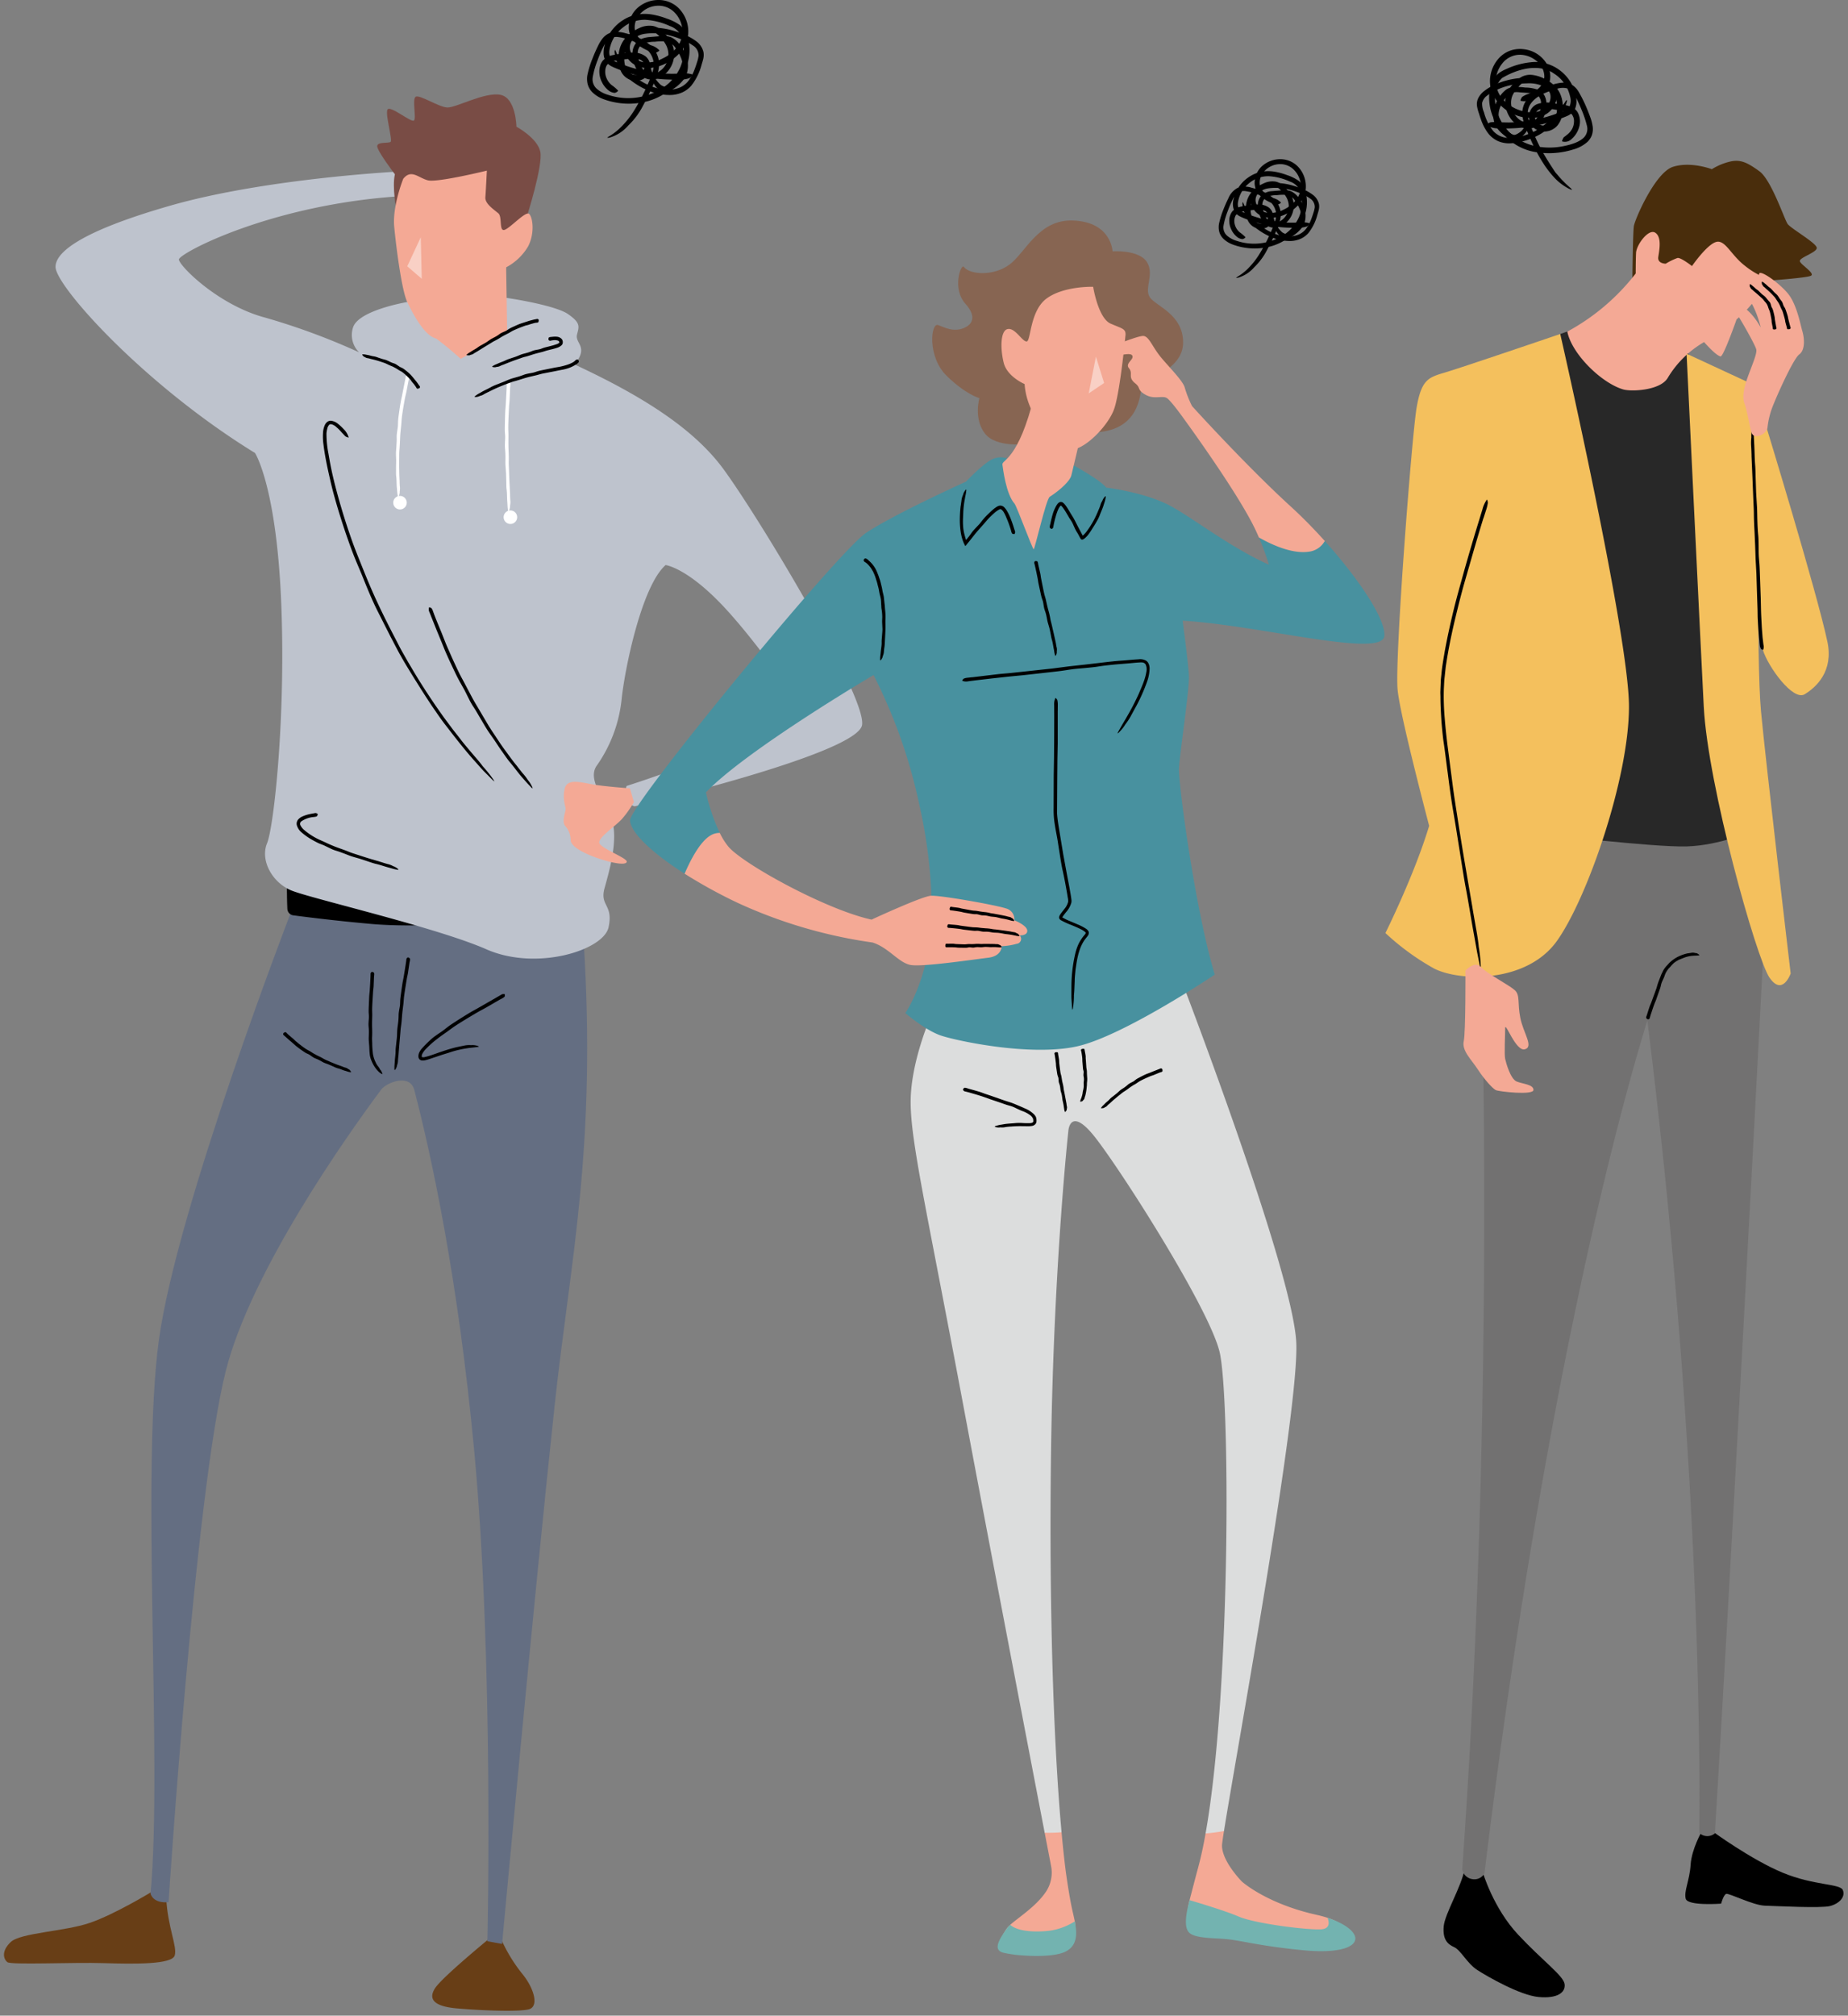 <svg xmlns="http://www.w3.org/2000/svg" xmlns:xlink="http://www.w3.org/1999/xlink" width="532" height="580" viewBox="0 0 532 580">
  <rect x="0" y="0" width="532" height="580" fill="#808080" stroke="none"/>
  <defs>
    <clipPath id="clip-path">
      <rect id="長方形_85" data-name="長方形 85" width="250" height="580.115" fill="none"/>
    </clipPath>
    <clipPath id="clip-path-2">
      <rect id="長方形_83" data-name="長方形 83" width="4.18" height="11.964" fill="none"/>
    </clipPath>
    <clipPath id="clip-path-3">
      <rect id="長方形_159" data-name="長方形 159" width="135" height="561.999" fill="none"/>
    </clipPath>
    <clipPath id="clip-path-4">
      <rect id="長方形_81" data-name="長方形 81" width="220" height="518.584" fill="none"/>
    </clipPath>
    <clipPath id="clip-path-5">
      <rect id="長方形_79" data-name="長方形 79" width="4.435" height="10.585" fill="none"/>
    </clipPath>
    <clipPath id="clip-top_worries_people">
      <rect width="532" height="580"/>
    </clipPath>
  </defs>
  <g id="top_worries_people" clip-path="url(#clip-top_worries_people)">
    <g id="グループ_774" data-name="グループ 774" transform="translate(-50 -920)">
      <g id="グループ_107" data-name="グループ 107" transform="translate(50 920)">
        <g id="グループ_178" data-name="グループ 178">
          <g id="グループ_105" data-name="グループ 105">
            <g id="グループ_104" data-name="グループ 104" clip-path="url(#clip-path)">
              <path id="パス_2643" data-name="パス 2643" d="M43.857,563.488s-10.667,6.535-17.971,9.034S5.9,575.357,3.109,578.048s-2.018,4.9-.961,5.766,18.788,0,27.822.288,19.6.384,20.373-2.21-2.066-8.217-2.45-16.579Z" transform="translate(-0.04 -19.223)" fill="#683e16"/>
              <path id="パス_2644" data-name="パス 2644" d="M145.372,577.418s-13.743,11.244-15.761,14.416-.192,5.19,6.247,5.766,17.539,1.057,20.71.288,1.538-6.246-2.018-10.475a45.935,45.935,0,0,1-6.007-9.995Z" transform="translate(-4.395 -19.699)" fill="#683e16"/>
              <path id="パス_2645" data-name="パス 2645" d="M85.182,272.061s-32.723,84.763-37.913,122.82,1.058,121.811-2.4,159.291c0,0,.625,2.883,5.19,2.45,0,0,7.64-117.918,16.482-152.9,7.224-28.582,34.644-67.385,44.732-80.922,1.514-2.031,8.264-4.716,9.524.112,5.087,19.5,12.607,54.646,17.2,103.3,5.766,61.121,3.844,141.656,3.844,141.656l4.229.769s9.322-101.053,15.184-155.447c4.422-41.031,12.109-73.663,8.265-133.631Z" transform="translate(-1.531 -9.281)" fill="#646e82"/>
              <path id="パス_2646" data-name="パス 2646" d="M85.559,258.728s-.152,6.594.084,11.624a1.953,1.953,0,0,0,1.693,1.853c3.49.463,12.333,1.584,22.44,2.477,13.07,1.153,29.023-.384,29.023-.384L97.476,260.266Z" transform="translate(-2.917 -8.827)"/>
              <path id="パス_2647" data-name="パス 2647" d="M175.739,268.625c.006-.023.011-.046.015-.07,1.442-6.631-2.594-6.054-1.153-11.244s3.749-13.262,2.307-19.028-7.5-11.82-4.613-16.146A40.416,40.416,0,0,0,179.5,203.11c.864-8.649,5.765-32.723,12.685-38.778,0,0,6.055.721,16.434,11.677s23.4,30.273,23.4,30.273S212.37,217.814,180.944,227.9c0,0-1.633,4.613,2.307,5.862,0,0,64.341-15.088,65.495-23.449S219.193,150.83,208.814,136.7c-8.43-11.475-23.034-20.91-43.242-30.264a3.707,3.707,0,0,0,1.389-1.209c2.45-3.893-.864-4.9-.288-7.208s1.153-3.315-2.6-5.91-18.02-4.9-22.2-5.19-24.074,1.73-24.074,1.73-13.838,2.307-15.568,7.208a6.974,6.974,0,0,0,1.714,7.263,194.047,194.047,0,0,0-27.086-10C63.314,89.517,52.07,78.128,52.07,76.4s26.669-16,64.726-18.259l-.145-7.112S77.441,52.9,49.379,60.974,16.47,75.145,16.56,78.609c.144,5.574,25.515,33.876,57.421,53.481,0,0,6.055,9.322,7.5,42.19s-2.018,65.206-4.036,70.107,1.442,11.244,6.92,13.55,41.805,10.619,56.22,16.962c14.366,6.321,33.6.33,35.158-6.273" transform="translate(-0.565 -1.741)" fill="#bec3cd"/>
              <path id="パス_2648" data-name="パス 2648" d="M155.432,63.508s4.805-14.992,3.939-18.932-6.871-7.16-6.871-7.16-.1-8.312-4.613-9.178S135.1,31.987,132.607,31.89s-8.072-3.844-9.13-3.075.289,6.151-.481,6.824-6.824-4.421-7.593-3.172,1.539,8.842.866,9.323-3.653-.1-3.845,1.153,5.094,8.168,5.094,8.168c-.865,3.748.481,10.571.481,10.571l28.446,10.284Z" transform="translate(-3.835 -0.96)" fill="#794c45"/>
              <path id="パス_2649" data-name="パス 2649" d="M120.092,53.183s-3.171,7.784-2.594,13.839,2.162,18.307,3.748,21.623,5.19,10.235,8.65,10.523S146.039,88.5,147.625,85.617a21.659,21.659,0,0,0,2.018-6.919,16.076,16.076,0,0,0,6.391-6.055c2.018-3.892,1.3-8.5.288-9.37s-5.526,4.18-7.111,4.613-.577-3.748-1.73-4.757-3.893-2.739-3.749-4.613.433-7.688.433-7.688-14.271,3.508-17.01,2.788-4.757-3.316-7.064-.433" transform="translate(-4.006 -1.734)" fill="#f4a995"/>
              <g id="グループ_98" data-name="グループ 98" transform="translate(117.239 68.267)" opacity="0.45">
                <g id="グループ_97" data-name="グループ 97">
                  <g id="グループ_96" data-name="グループ 96" clip-path="url(#clip-path-2)">
                    <path id="パス_2650" data-name="パス 2650" d="M125.272,70.678l-3.893,8.361,4.181,3.6Z" transform="translate(-121.38 -70.678)" fill="#fff"/>
                  </g>
                </g>
              </g>
              <path id="パス_2651" data-name="パス 2651" d="M163.786,100.37a6.454,6.454,0,0,1,1.364-.069,2.218,2.218,0,0,1,1.509.617,1.068,1.068,0,0,1,.258.417,1.107,1.107,0,0,1,.095.453l.008.223a2.588,2.588,0,0,1-.053.276,1.226,1.226,0,0,1-.261.442,3.457,3.457,0,0,1-1.432.8c-.887.3-1.765.474-2.634.7-.527.132-1.039.326-1.562.47l-1.487.371c-.457.124-.912.254-1.361.4-.714.234-1.424.471-2.157.638-.485.11-.948.305-1.42.462-.826.283-1.649.573-2.463.884-.729.276-1.452.567-2.172.864-.07.03-.147.045-.218.072-.26.1-.524.2-.778.317a2.3,2.3,0,0,1-1.031.284.35.35,0,0,0-.148.044,1.932,1.932,0,0,1-1-.013c-.053,0-.113-.078-.17-.12a.641.641,0,0,1,.115-.114c.21-.125.417-.253.636-.36.279-.139.578-.234.858-.37.764-.368,1.588-.585,2.342-.983a10.935,10.935,0,0,1,1.4-.528c.514-.184,1.039-.336,1.549-.529.535-.2,1.054-.447,1.594-.636.433-.148.881-.245,1.32-.369a11.884,11.884,0,0,0,1.7-.579,5.09,5.09,0,0,1,1-.29c.414-.095.841-.141,1.249-.253s.768-.29,1.157-.41.8-.213,1.2-.312c.789-.2,1.58-.4,2.3-.656a2.386,2.386,0,0,0,.9-.449c.016-.042.042-.018.026-.122a.413.413,0,0,0-.044-.219.583.583,0,0,0-.367-.3,3,3,0,0,0-1.286-.107,4.881,4.881,0,0,0-.779.127.511.511,0,0,1-.582-.192c-.019-.023-.05-.054-.051-.077a1.7,1.7,0,0,1,.034-.529c.035-.1.176-.144.271-.207a.07.07,0,0,1,.032-.008c.181-.03.36-.057.543-.075Z" transform="translate(-5.004 -3.421)"/>
              <path id="パス_2652" data-name="パス 2652" d="M132.907,92.212c6.368-6.252,17.158-14.271,17.158-14.271s.212,14.609.332,20.265c-5.787,2.948-11.624,6.74-11.624,6.74l-1.779.96a95.986,95.986,0,0,0-8.264-6.726c-1.289-.893.835-3.687,4.177-6.968" transform="translate(-4.379 -2.659)" fill="#f4a995"/>
              <path id="パス_2653" data-name="パス 2653" d="M100.017,127.062c-.722-.58-1.614-.96-1.972-.533a2.175,2.175,0,0,0-.532,1.044,7.859,7.859,0,0,0-.242,1.38,29.6,29.6,0,0,0,.567,5.853c.326,1.942.681,3.885,1.116,5.817.5,2.228,1.075,4.443,1.687,6.647q1.743,6.281,3.92,12.435c.881,2.492,1.876,4.94,2.86,7.391.933,2.31,1.862,4.626,2.868,6.907.916,2.122,1.9,4.219,2.9,6.3,1.6,3.3,3.288,6.555,4.981,9.817.543,1.088,1.164,2.138,1.76,3.2s1.214,2.118,1.845,3.161c2.153,3.695,4.482,7.284,6.889,10.816,1.1,1.561,2.175,3.144,3.334,4.663l1.712,2.3,1.776,2.249.685.9c.846,1.082,1.742,2.124,2.624,3.174,1.119,1.357,2.313,2.616,3.312,3.989.14.187.317.386.484.572a35.226,35.226,0,0,1,2.758,3.5,1.807,1.807,0,0,1,.221.491c-.185-.166-.377-.321-.555-.5l-2.5-2.509c-1.043-1.1-2.016-2.265-3.041-3.38-2.722-3.09-5.241-6.344-7.758-9.612-1.5-1.886-2.841-3.928-4.225-5.921-1.465-2.213-2.909-4.443-4.3-6.7-.753-1.165-1.465-2.355-2.193-3.536s-1.438-2.371-2.118-3.582c-1.116-1.919-2.1-3.915-3.144-5.875L111.8,179.75c-.739-1.5-1.446-3.059-2.11-4.614-.821-1.9-1.576-3.828-2.358-5.739-.763-1.838-1.564-3.657-2.287-5.514-.736-1.881-1.41-3.791-2.072-5.7-1.3-3.806-2.508-7.644-3.565-11.524-.6-2.166-1.088-4.356-1.582-6.55-.572-2.62-1.1-5.256-1.424-7.94a16.246,16.246,0,0,1-.1-3.729,6.219,6.219,0,0,1,.5-1.877,2.4,2.4,0,0,1,.667-.866,1.642,1.642,0,0,1,1.124-.354,3.934,3.934,0,0,1,2.057.94,13.747,13.747,0,0,1,1.534,1.437,5.57,5.57,0,0,1,1.434,2.293c.016.07.046.182.012.17a2.516,2.516,0,0,1-.86-.326c-.228-.156-.637-.664-.98-.994-.033-.032-.065-.074-.1-.111a12.815,12.815,0,0,0-1.688-1.678Z" transform="translate(-3.283 -4.276)"/>
              <path id="パス_2654" data-name="パス 2654" d="M129.318,182.918c.7,1.82,1.454,3.623,2.2,5.429.342.869.71,1.8,1.058,2.685.413,1.032.871,2.045,1.32,3.062.838,1.939,1.74,3.848,2.649,5.754.577,1.147,1.213,2.262,1.8,3.4l1.7,3.211q.785,1.489,1.66,2.928l2.717,4.6c.594,1.019,1.225,2.026,1.883,3.009,1.171,1.713,2.26,3.482,3.512,5.135,1.088,1.5,2.166,3.01,3.352,4.432.106.143.22.3.327.438l1.236,1.568a14.773,14.773,0,0,1,1.543,1.984,2.061,2.061,0,0,0,.226.285,8.445,8.445,0,0,1,1.116,1.9.7.7,0,0,1,.033.306,3.244,3.244,0,0,1-.282-.232c-.4-.411-.8-.818-1.191-1.242l-1.465-1.656c-1.327-1.5-2.455-3.159-3.775-4.673-.727-.918-1.383-1.909-2.069-2.869-.769-1.037-1.441-2.14-2.167-3.2-.754-1.118-1.58-2.189-2.282-3.341-.575-.913-1.1-1.855-1.664-2.778-.722-1.214-1.4-2.448-2.192-3.622a19.5,19.5,0,0,1-1.21-2.147c-.464-.893-.883-1.809-1.364-2.689l-1.421-2.531c-.457-.868-.91-1.742-1.323-2.633-.837-1.765-1.685-3.524-2.459-5.317-.446-.995-.837-2.012-1.248-3.022l-1.488-3.609q-.658-1.644-1.313-3.282L128,182.353a1.842,1.842,0,0,1-.155-1.321c.014-.04.032-.1.058-.1a1.507,1.507,0,0,1,.6.18,2.479,2.479,0,0,1,.376.594.378.378,0,0,1,.026.068l.416,1.136Z" transform="translate(-4.359 -6.173)"/>
              <path id="パス_2655" data-name="パス 2655" d="M121.689,113.093c-.216,1.123-.433,2.242-.65,3.372-.107.553-.26,1.1-.377,1.653-.138.637-.238,1.282-.353,1.924-.215,1.221-.412,2.445-.575,3.673-.091.748-.115,1.5-.189,2.251-.073.714-.144,1.412-.216,2.12-.067.655-.1,1.314-.127,1.97-.049,1.045-.082,2.086-.178,3.129-.066.69-.07,1.387-.069,2.081-.011,1.216-.046,2.433,0,3.647.014,1.088.042,2.173.117,3.256v.321c.014.39.021.78.051,1.169a4.516,4.516,0,0,1-.017,1.478.687.687,0,0,0,0,.213,3.288,3.288,0,0,1-.308,1.3c-.02.067-.109.11-.166.164a1.086,1.086,0,0,1-.074-.2c-.057-.332-.119-.665-.157-1-.038-.436-.074-.856-.113-1.3-.133-1.172-.052-2.352-.213-3.526-.067-.686-.025-1.385-.029-2.078-.014-.759.022-1.517.027-2.275.006-.793-.075-1.588-.047-2.381.017-.634.088-1.266.123-1.9.037-.831.12-1.654.076-2.489a8.573,8.573,0,0,1,.1-1.447c.071-.587.189-1.17.239-1.758.043-.567.027-1.139.073-1.707s.121-1.149.2-1.722c.165-1.137.314-2.276.519-3.406.109-.632.262-1.256.393-1.883.15-.764.295-1.506.44-2.252.137-.683.272-1.36.409-2.038.078-.38.156-.761.22-1.144a.786.786,0,0,1,.471-.675c.03-.013.074-.034.095-.021a1.766,1.766,0,0,1,.443.325c.072.094.041.28.055.425a.133.133,0,0,1-.009.042l-.162.69Z" transform="translate(-4.026 -3.808)" fill="#fff"/>
              <path id="パス_2656" data-name="パス 2656" d="M152,115.2c-.053,1.209-.106,2.414-.16,3.629-.027.6-.111,1.189-.154,1.785-.036.705-.07,1.38-.1,2.065-.053,1.309-.122,2.617-.138,3.926-.012.795.04,1.591.052,2.387-.006.757-.011,1.5-.016,2.252.007.7.019,1.393.045,2.087.038,1.106.1,2.208.057,3.316-.027.733.04,1.468.064,2.2q.056,1.93.15,3.861l.175,3.45c0,.107,0,.234,0,.341.016.413.019.828.056,1.239a4.91,4.91,0,0,1-.053,1.569.8.8,0,0,0-.007.226,3.552,3.552,0,0,1-.344,1.361c-.021.069-.111.11-.17.164a1.319,1.319,0,0,1-.07-.22c-.047-.352-.1-.7-.129-1.058-.026-.458-.051-.9-.077-1.365-.114-1.233-.05-2.475-.21-3.71-.095-.721-.064-1.456-.089-2.185-.022-.8-.043-1.585-.066-2.393-.056-.795-.119-1.7-.175-2.5-.028-.666,0-1.336,0-2a25.489,25.489,0,0,0-.122-2.618,11.473,11.473,0,0,1-.029-1.526c.01-.622.078-1.243.071-1.864,0-.6-.093-1.2-.105-1.8s0-1.216.014-1.825c.025-1.208.054-2.417.107-3.624.032-.674.105-1.345.149-2.02.044-.818.088-1.613.131-2.414.038-.732.075-1.458.112-2.186.019-.408.041-.817.044-1.225a.85.85,0,0,1,.36-.781c.028-.018.069-.048.091-.039a1.662,1.662,0,0,1,.489.262c.087.085.084.286.121.434a.176.176,0,0,1,0,.045l-.056.749Z" transform="translate(-5.132 -3.879)" fill="#fff"/>
              <path id="パス_2657" data-name="パス 2657" d="M121.094,149.684a1.946,1.946,0,1,1-1.946-1.946,1.946,1.946,0,0,1,1.946,1.946" transform="translate(-3.998 -5.04)" fill="#fff"/>
              <path id="パス_2658" data-name="パス 2658" d="M154,154.012a1.946,1.946,0,1,1-1.946-1.946A1.946,1.946,0,0,1,154,154.012" transform="translate(-5.121 -5.188)" fill="#fff"/>
              <path id="パス_2659" data-name="パス 2659" d="M111.425,290.736c-.042.986-.084,1.966-.126,2.959-.027.486-.108.969-.148,1.455-.038.581-.071,1.126-.107,1.682-.062,1.066-.131,2.131-.164,3.2-.018.647.026,1.3.025,1.945-.016.62-.032,1.222-.047,1.834-.006.567-.006,1.135.008,1.7.029.9.049,1.8,0,2.7-.038.6.014,1.194.029,1.789a26.549,26.549,0,0,0,.2,3.071,8.212,8.212,0,0,0,.8,2.49c.041.076.06.162.1.238a6.1,6.1,0,0,0,.5.8,4.62,4.62,0,0,1,.658,1,.4.4,0,0,0,.109.136c.287.26.348.656.553.994.032.051,0,.145.015.222a.9.9,0,0,1-.2-.06,4.418,4.418,0,0,1-.746-.513,8.671,8.671,0,0,1-.791-.841,10.063,10.063,0,0,1-1.516-2.725,6.2,6.2,0,0,1-.408-1.794c-.078-.665-.079-1.323-.116-1.974-.048-.684-.119-1.361-.151-2.044-.015-.545.025-1.09.029-1.634a15.472,15.472,0,0,0-.074-2.136,7.524,7.524,0,0,1,0-1.243c.02-.507.095-1.011.1-1.517,0-.487-.073-.975-.081-1.463s.014-.99.032-1.485c.043-.981.085-1.954.128-2.949.031-.548.108-1.093.15-1.642.042-.67.081-1.315.121-1.964.031-.6.061-1.188.091-1.778.015-.332.029-.665.028-1a.636.636,0,0,1,.344-.636c.028-.014.068-.04.09-.032a1.829,1.829,0,0,1,.495.213c.088.069.09.233.128.354a.124.124,0,0,1,0,.038l-.044.61Z" transform="translate(-3.747 -9.877)"/>
              <path id="パス_2660" data-name="パス 2660" d="M121.922,286.543c-.155,1.048-.309,2.089-.465,3.144-.082.515-.216,1.022-.311,1.538-.1.612-.2,1.193-.293,1.784-.181,1.131-.363,2.261-.515,3.4-.089.69-.111,1.389-.185,2.081-.082.659-.162,1.3-.243,1.954-.071.6-.13,1.211-.176,1.818-.073.966-.15,1.928-.3,2.885-.1.633-.128,1.278-.185,1.917l-.295,3.366-.237,3.011c-.007.1-.031.2-.041.3-.033.361-.075.72-.094,1.082a3.835,3.835,0,0,1-.246,1.349.605.605,0,0,0-.035.2,2.843,2.843,0,0,1-.507,1.137c-.03.058-.124.081-.188.121a1.105,1.105,0,0,1-.043-.2c0-.309-.014-.621,0-.932.03-.4.059-.784.09-1.192.049-1.082.246-2.151.241-3.24,0-.635.108-1.269.17-1.9.066-.694.163-1.386.215-2.082.054-.727.048-1.46.109-2.187.048-.582.15-1.159.214-1.739a17.53,17.53,0,0,0,.161-2.285,8.306,8.306,0,0,1,.133-1.326c.077-.54.2-1.07.261-1.611.053-.521.035-1.049.079-1.57s.119-1.058.192-1.584c.144-1.046.284-2.092.45-3.135.092-.583.229-1.158.332-1.74.116-.709.229-1.393.342-2.084.1-.633.2-1.26.295-1.889.054-.352.106-.706.144-1.061a.7.7,0,0,1,.418-.643c.029-.013.071-.035.093-.024a1.828,1.828,0,0,1,.467.278c.079.084.062.259.086.391a.144.144,0,0,1,0,.04l-.116.646Z" transform="translate(-4.01 -9.729)"/>
              <path id="パス_2661" data-name="パス 2661" d="M148.236,297.676l-4.091,2.373c-.672.389-1.371.732-2.047,1.116-.78.441-1.551.9-2.32,1.362-1.46.876-2.919,1.757-4.344,2.69-.865.567-1.686,1.2-2.527,1.8-.794.564-1.6,1.114-2.375,1.7-.715.548-1.426,1.1-2.088,1.7-.532.469-1.037.961-1.518,1.459a6.072,6.072,0,0,0-1.136,1.536c-.15.321-.151.887-.068.855a1.558,1.558,0,0,0,.9-.02c1.529-.347,3.126-1.01,4.72-1.533,1.431-.49,2.886-.937,4.366-1.3l.443-.086c.535-.121,1.075-.22,1.613-.328a6.671,6.671,0,0,1,2.069-.163,1.4,1.4,0,0,0,.3-.015,4.841,4.841,0,0,1,1.781.288c.089.02.138.11.2.168a2.181,2.181,0,0,1-.286.072l-1.361.169c-.582.067-1.169.115-1.746.22a29.129,29.129,0,0,0-4.667,1.08c-.883.311-1.8.555-2.7.854l-2.958.988c-.519.176-1.037.358-1.6.494a3.433,3.433,0,0,1-.909.109,1.494,1.494,0,0,1-.547-.114,1.079,1.079,0,0,1-.49-.462,1.551,1.551,0,0,1-.13-.877,2.506,2.506,0,0,1,.174-.735,4.465,4.465,0,0,1,.77-1.221,34.841,34.841,0,0,1,2.452-2.482,13.866,13.866,0,0,1,1.562-1.259c.658-.484,1.352-.912,2.01-1.387.634-.458,1.227-.973,1.864-1.427s1.314-.892,1.98-1.322c1.325-.854,2.659-1.692,4.012-2.5.755-.451,1.534-.858,2.3-1.294l2.729-1.569,2.473-1.415,1.378-.8a1.283,1.283,0,0,1,1.062-.236c.036.012.091.024.092.049a1.511,1.511,0,0,1-.018.588c-.046.13-.27.266-.414.4a.293.293,0,0,1-.05.03l-.859.466Z" transform="translate(-4.255 -10.102)"/>
              <path id="パス_2662" data-name="パス 2662" d="M85.549,307.9c.534.485,1.093.946,1.646,1.416.275.228.513.5.781.741l.961.787c.625.478,1.24.973,1.9,1.405.4.27.831.478,1.246.715.391.224.755.495,1.15.712.365.2.732.4,1.106.592a18.191,18.191,0,0,1,1.766.917,10.532,10.532,0,0,0,1.2.556c.7.332,1.416.613,2.132.9.635.272,1.293.477,1.94.711.065.021.123.06.186.084a5.473,5.473,0,0,0,.7.248,1.817,1.817,0,0,1,.849.416.3.3,0,0,0,.123.06c.293.081.443.41.652.645.032.038.027.132.04.2a.537.537,0,0,1-.145.014c-.213-.038-.428-.072-.637-.128-.268-.073-.525-.181-.794-.25-.738-.173-1.4-.565-2.143-.724a6.648,6.648,0,0,1-1.239-.487l-1.337-.582c-.467-.2-.959-.348-1.428-.548-.379-.155-.717-.39-1.077-.579a11.27,11.27,0,0,0-1.453-.673,4.313,4.313,0,0,1-.819-.444c-.326-.2-.615-.451-.941-.644s-.67-.3-.992-.482-.625-.4-.932-.612c-.612-.412-1.2-.856-1.789-1.307-.322-.26-.616-.552-.929-.82l-1.119-.963-1-.884c-.187-.164-.37-.336-.566-.492a.451.451,0,0,1-.138-.568c.011-.027.024-.069.043-.081a2.6,2.6,0,0,1,.452-.263c.1-.033.189.042.282.07.009,0,.014.012.019.017l.317.315Z" transform="translate(-2.879 -10.49)"/>
              <path id="パス_2663" data-name="パス 2663" d="M93.088,243.369a7.631,7.631,0,0,0-3.24,1.179.907.907,0,0,0-.39,1.074,4.041,4.041,0,0,0,1.173,1.507,18.95,18.95,0,0,0,3.32,2.255c.729.384,1.479.723,2.239,1.05.705.326,1.4.673,2.127.97.664.287,1.336.557,2.02.8,1.078.4,2.169.76,3.232,1.212.707.288,1.448.5,2.172.746,1.276.418,2.555.83,3.839,1.222l3.457,1.024.336.116c.413.126.826.255,1.243.364a5.454,5.454,0,0,1,1.529.585.865.865,0,0,0,.221.081,3.919,3.919,0,0,1,1.236.774c.062.042.073.141.109.214a1.437,1.437,0,0,1-.241-.006c-.365-.069-.731-.134-1.091-.226L115,257.92c-1.255-.321-2.465-.784-3.732-1.069-.739-.172-1.461-.433-2.185-.672l-2.377-.785c-.835-.254-1.684-.466-2.513-.741-.665-.212-1.309-.493-1.963-.741-.859-.314-1.707-.652-2.593-.9a9.482,9.482,0,0,1-1.487-.6l-1.766-.853c-.57-.268-1.184-.439-1.754-.716s-1.149-.579-1.708-.9a18.111,18.111,0,0,1-3.192-2.249,4.166,4.166,0,0,1-1.272-2.024,1.847,1.847,0,0,1,.382-1.578,3.519,3.519,0,0,1,1.16-.863,10.305,10.305,0,0,1,2.273-.73c.429-.092.86-.167,1.288-.242a.891.891,0,0,1,.879.217c.023.025.061.061.053.084a1.827,1.827,0,0,1-.193.523c-.071.1-.271.129-.413.192a.178.178,0,0,1-.045.007l-.753.1Z" transform="translate(-3.016 -8.264)"/>
              <path id="パス_2664" data-name="パス 2664" d="M187.071,234.782s-7.592-.528-11.148-1.2-6.967-1.538-7.64,1.345.289,5.141.289,5.815-1.153,3.555-.192,4.805a6.153,6.153,0,0,1,1.633,4.132c0,1.826,3.893,3.94,8.313,5.382s7.736,1.874,7.832.817-7.4-3.8-7.881-5.334,4.565-4.805,6.487-6.92a29.963,29.963,0,0,0,3.46-4.9Z" transform="translate(-5.731 -7.946)" fill="#f4a995"/>
              <path id="パス_2665" data-name="パス 2665" d="M159.058,96.1a7.784,7.784,0,0,0-1.045.259,10.852,10.852,0,0,0-1.047.321c-.344.117-.708.173-1.058.282l-1.191.444c-.751.29-1.5.608-2.23.948-.441.217-.853.495-1.287.725l-1.238.637c-.38.2-.757.411-1.121.642a18.269,18.269,0,0,1-1.786,1.014c-.411.2-.785.459-1.176.693l-2.045,1.246-1.818,1.133c-.059.038-.127.06-.188.1-.22.131-.445.256-.657.4a1.968,1.968,0,0,1-.9.385.315.315,0,0,0-.129.058c-.262.174-.611.077-.928.084-.049,0-.118-.065-.178-.1a.6.6,0,0,1,.088-.122c.171-.141.341-.285.523-.41.236-.157.49-.286.723-.446.636-.434,1.344-.747,1.954-1.228a9.885,9.885,0,0,1,1.162-.7c.426-.253.868-.481,1.288-.747.438-.279.846-.606,1.288-.878.354-.218.734-.39,1.1-.592a8.712,8.712,0,0,0,1.381-.871,4.058,4.058,0,0,1,.828-.467c.35-.169.721-.3,1.059-.483s.624-.418.949-.606.671-.354,1.019-.511c.695-.3,1.369-.642,2.085-.9.4-.151.807-.264,1.209-.4l1.452-.468,1.348-.354.781-.149a.446.446,0,0,1,.541.236c.015.025.038.06.034.084a2.784,2.784,0,0,1-.1.524c-.038.1-.152.126-.23.183a.058.058,0,0,1-.025,0l-.431.048Z" transform="translate(-4.743 -3.242)"/>
              <path id="パス_2666" data-name="パス 2666" d="M170.686,108.5a10.09,10.09,0,0,1-3.008,1.325c-.5.144-1.021.215-1.527.318l-1.746.356-3.3.638c-.665.141-1.315.35-1.973.512l-1.869.433c-.574.15-1.147.3-1.711.48-.9.277-1.786.576-2.7.807-.6.156-1.182.394-1.767.609-1.027.37-2.038.78-3.037,1.214-.892.391-1.77.814-2.636,1.255-.084.046-.176.076-.262.12-.311.158-.627.31-.93.483a3.545,3.545,0,0,1-1.223.522.5.5,0,0,0-.174.081,2.759,2.759,0,0,1-1.192.231c-.063.009-.137-.054-.207-.083a.931.931,0,0,1,.133-.148c.245-.182.489-.367.746-.533.326-.218.687-.378,1.02-.584.91-.556,1.907-.939,2.827-1.485a14.3,14.3,0,0,1,1.715-.767l1.915-.751c.665-.265,1.314-.581,1.991-.821.538-.2,1.1-.326,1.65-.495a20.878,20.878,0,0,0,2.138-.7,7.782,7.782,0,0,1,1.263-.349c.522-.114,1.054-.183,1.57-.308.5-.125.977-.321,1.475-.451s1.014-.233,1.523-.337l3.025-.614c.561-.111,1.13-.183,1.685-.3a19.792,19.792,0,0,0,1.956-.52,8.714,8.714,0,0,0,1.64-.694,3.131,3.131,0,0,0,.752-.564.73.73,0,0,1,.642-.264c.032,0,.081,0,.1.018a1.174,1.174,0,0,1,.287.457.765.765,0,0,1-.171.424.171.171,0,0,1-.032.033,3.732,3.732,0,0,1-.581.467Z" transform="translate(-4.825 -3.654)"/>
              <path id="パス_2667" data-name="パス 2667" d="M123.463,115.008l-.53-.752c-.187-.242-.4-.466-.592-.7s-.343-.507-.533-.747c-.239-.258-.49-.506-.739-.757a14.12,14.12,0,0,0-1.515-1.332c-.324-.252-.716-.406-1.06-.625-.324-.211-.643-.427-.986-.607-.317-.167-.628-.346-.959-.484a16.774,16.774,0,0,1-1.555-.7,9.112,9.112,0,0,0-1.058-.411c-.63-.212-1.256-.429-1.9-.6-.568-.171-1.147-.3-1.724-.436-.057-.012-.11-.04-.167-.054a5.98,5.98,0,0,0-.622-.143,1.435,1.435,0,0,1-.762-.3.221.221,0,0,0-.111-.04c-.258-.036-.416-.33-.624-.524-.032-.03-.04-.124-.06-.188a.46.46,0,0,1,.127-.041,4.142,4.142,0,0,1,.57.019c.241.031.474.1.713.134.651.092,1.264.339,1.921.419a5.393,5.393,0,0,1,1.115.313l1.2.408c.423.127.866.2,1.282.364.332.125.652.284.971.439a6.694,6.694,0,0,0,1.3.518,3.3,3.3,0,0,1,.723.38l.829.558c.271.169.586.272.867.433a4.831,4.831,0,0,1,.8.567,13.032,13.032,0,0,1,1.476,1.283c.255.261.487.543.725.816l.821,1.009a9.519,9.519,0,0,1,.7.946c.126.181.251.36.39.53a.374.374,0,0,1-.022.52c-.016.023-.04.057-.062.066a2.841,2.841,0,0,1-.5.168c-.1.015-.165-.063-.245-.1-.008,0-.01-.012-.014-.018l-.2-.321Z" transform="translate(-3.683 -3.601)"/>
              <path id="パス_2668" data-name="パス 2668" d="M199.233,23.042a43.154,43.154,0,0,1-15.353-3c-.6-.251-1.178-.464-1.82-.8a4.273,4.273,0,0,1-1.754-1.582,4.55,4.55,0,0,1-.577-2.243,8.092,8.092,0,0,1,.256-2.083,11.446,11.446,0,0,1,1.955-4.23,12.13,12.13,0,0,1,3.374-3.167,11.393,11.393,0,0,1,4.093-1.621,12.9,12.9,0,0,1,4.368.019,22.135,22.135,0,0,1,4.119,1.147,14.432,14.432,0,0,1,3.889,1.941,7.84,7.84,0,0,1,2.471,4.8,12.829,12.829,0,0,1-.132,5.3,15.631,15.631,0,0,1-5.2,8.364,17.7,17.7,0,0,1-8.332,3.777,20.793,20.793,0,0,1-7.274-.013,20.188,20.188,0,0,1-3.54-.949,8.944,8.944,0,0,1-3.29-2.024,5.251,5.251,0,0,1-1.362-2.4,6.525,6.525,0,0,1-.033-2.674,28.368,28.368,0,0,1,1.438-4.614c.506-1.3,1.062-2.562,1.684-3.818a10.735,10.735,0,0,1,1.172-1.9,5.194,5.194,0,0,1,1.923-1.544,5.292,5.292,0,0,1,2.424-.419,10.812,10.812,0,0,1,2.21.362,23.36,23.36,0,0,1,4.024,1.422,13.087,13.087,0,0,1,3.3,2.16,7.469,7.469,0,0,1,2.194,3.533,7.9,7.9,0,0,1-.091,4.127,28.178,28.178,0,0,1-1.32,3.562c-.188.448-.4.885-.606,1.328-.728,1.62-1.528,3.214-2.378,4.785a21.388,21.388,0,0,1-4.017,5.457c-.221.212-.446.48-.677.714a11.2,11.2,0,0,1-4.938,2.981,1.781,1.781,0,0,1-.693.018c.26-.171.5-.354.775-.5a17.269,17.269,0,0,0,3.389-2.718,26.5,26.5,0,0,0,3.511-4.426,57.867,57.867,0,0,0,3.647-6.841c.995-2.361,2.334-4.795,2.066-7.212a6.023,6.023,0,0,0-1.909-3.637,12.306,12.306,0,0,0-3.734-2.315,22.092,22.092,0,0,0-2.326-.817,11.523,11.523,0,0,0-2.359-.5,3.776,3.776,0,0,0-2.155.4A4.512,4.512,0,0,0,180.1,12.8a31.739,31.739,0,0,0-2.116,4.715,24.111,24.111,0,0,0-1.39,4.884,3.67,3.67,0,0,0,1.113,3.233,8.51,8.51,0,0,0,3.412,1.828,18.2,18.2,0,0,0,10.5.268A17.959,17.959,0,0,0,197.1,25.2a13.988,13.988,0,0,0,4.69-5.647,12.325,12.325,0,0,0,.82-6.912A7.776,7.776,0,0,0,201.46,9.5a5.638,5.638,0,0,0-2.643-1.86,19.849,19.849,0,0,0-7-1.8,9.9,9.9,0,0,0-6.459,2.161,10.266,10.266,0,0,0-3.934,6.55,3.836,3.836,0,0,0,.222,2.059,2.763,2.763,0,0,0,1.506,1.265,41.94,41.94,0,0,0,4.683,1.728,41.268,41.268,0,0,0,8.9,1.654,37.138,37.138,0,0,0,5.079.035,8.249,8.249,0,0,1,3.368.236c.088.036.233.083.2.125a2.8,2.8,0,0,1-.886.953,8.327,8.327,0,0,1-1.819.406,1.45,1.45,0,0,1-.2.012c-1.084.051-2.169.075-3.254.046Z" transform="translate(-5.969 -0.141)"/>
              <path id="パス_2669" data-name="パス 2669" d="M191.08,13.69a8.437,8.437,0,0,1-2.568-2.172,5.989,5.989,0,0,1-1.251-3.294,7.606,7.606,0,0,1,2.684-6.091A9.083,9.083,0,0,1,195.993,0a8.163,8.163,0,0,1,6.463,3.319,9.566,9.566,0,0,1,1.9,6.583,9.645,9.645,0,0,1-3.129,6.044,13.367,13.367,0,0,1-7.378,3.579,8.361,8.361,0,0,1-4.02-.467,6.294,6.294,0,0,1-3.156-2.7A5.317,5.317,0,0,1,186,12.471,5.177,5.177,0,0,1,188.4,9.306a10.912,10.912,0,0,1,5.715-1.345,20.717,20.717,0,0,1,5.633.778,27.926,27.926,0,0,1,3.563,1.25,15.184,15.184,0,0,1,3.374,1.886,5.357,5.357,0,0,1,2.083,3.138,4.841,4.841,0,0,1-.077,1.954c-.136.593-.3,1.093-.459,1.608a16.465,16.465,0,0,1-2.959,6.055,7.621,7.621,0,0,1-2.593,1.951,8.8,8.8,0,0,1-3.114.744,15.483,15.483,0,0,1-6-.982c-.378-.118-.729-.3-1.094-.456a21.73,21.73,0,0,1-3.753-2.123A12.281,12.281,0,0,1,185,19.849a7.75,7.75,0,0,0-.428-.651,8.989,8.989,0,0,1-1.4-4.325,1.3,1.3,0,0,1,.129-.558c.108.218.233.427.319.653a16.368,16.368,0,0,0,1.585,3,16.154,16.154,0,0,0,2.813,3.326A19.51,19.51,0,0,0,193,24.505a13.839,13.839,0,0,0,5.745,1.3,8.645,8.645,0,0,0,3.264-.637,6.343,6.343,0,0,0,2.55-2.067,13.821,13.821,0,0,0,1.73-3.361c.225-.6.428-1.221.622-1.844a9.256,9.256,0,0,0,.443-1.811,3.356,3.356,0,0,0-1.612-2.986,16.3,16.3,0,0,0-3.473-1.819,22.69,22.69,0,0,0-6.161-1.607,16.572,16.572,0,0,0-4.13.043,6.131,6.131,0,0,0-3.436,1.58,3.339,3.339,0,0,0-.722,3.635,4.8,4.8,0,0,0,1.513,2.053,5.089,5.089,0,0,0,2.45.97,9.662,9.662,0,0,0,5.225-1.133,11.184,11.184,0,0,0,4.234-3.389A7.193,7.193,0,0,0,202.686,8.5a7.954,7.954,0,0,0-2.1-4.756,6.421,6.421,0,0,0-5.26-2.08,7.1,7.1,0,0,0-5.767,3.723,5.371,5.371,0,0,0-.561,3.074,4.6,4.6,0,0,0,1.455,2.694,9.71,9.71,0,0,0,3.232,1.889,5.137,5.137,0,0,1,2.276,1.334c.048.063.133.155.1.183a2.433,2.433,0,0,1-.988.583,5.153,5.153,0,0,1-1.458-.241,1.054,1.054,0,0,1-.148-.054,16.266,16.266,0,0,1-2.386-1.142Z" transform="translate(-6.249 0)"/>
              <path id="パス_2670" data-name="パス 2670" d="M179.568,24.244a6.648,6.648,0,0,1-.934-3.219,6,6,0,0,1,.2-1.715,4.175,4.175,0,0,1,.854-1.66,5.5,5.5,0,0,1,3.076-1.583c1.014-.214,1.961-.3,2.945-.446a15.363,15.363,0,0,1,2.975-.209,5.541,5.541,0,0,1,3.173,1.007,3.617,3.617,0,0,1,1.212,1.7,4.3,4.3,0,0,1-.618,3.836,3.834,3.834,0,0,1-1.592,1.245,4.692,4.692,0,0,1-3.61-.084,4.794,4.794,0,0,1-2.48-2.545,8.612,8.612,0,0,1-.632-3.31,10.166,10.166,0,0,1,.451-3.295,7.994,7.994,0,0,1,2.222-3.445,12.317,12.317,0,0,1,3.366-2.212,6.722,6.722,0,0,1,3.946-.562,4.768,4.768,0,0,1,1.925.873,11.751,11.751,0,0,1,1.414,1.307,10.919,10.919,0,0,1,2.086,2.894,7.208,7.208,0,0,1,.6,3.667,7.769,7.769,0,0,1-2.668,5.157,6.606,6.606,0,0,1-2.7,1.375,4.4,4.4,0,0,1-3.191-.387,6.43,6.43,0,0,1-2.561-3.091,9.267,9.267,0,0,1-.856-3.766,4.842,4.842,0,0,1,1.3-3.466,4.3,4.3,0,0,1,1.664-1,8.973,8.973,0,0,1,1.678-.366l3.157-.261a10.621,10.621,0,0,1,1.633-.045,5.032,5.032,0,0,1,1.846.417,6.61,6.61,0,0,1,2.4,2.12,12.081,12.081,0,0,1,1.516,2.58,7.86,7.86,0,0,1,.276,6.145,5.657,5.657,0,0,1-.635,1.116,11.881,11.881,0,0,1-3.2,2.9,4.571,4.571,0,0,1-1.42.7,2.87,2.87,0,0,1-1.824-.135,4.809,4.809,0,0,1-2.134-1.947c-.132-.207-.3-.426-.452-.635a6.292,6.292,0,0,1-.955-4.33c.014-.217.165-.341.252-.5.052.225.125.441.17.666a8.782,8.782,0,0,0,1.193,2.95,8.561,8.561,0,0,0,1.261,1.6,2.853,2.853,0,0,0,1.57.917c.7.113,1.482-.519,2.274-1.063a8.641,8.641,0,0,0,2.01-1.916,4.9,4.9,0,0,0,.892-2.512,6.482,6.482,0,0,0-.453-2.7,12.1,12.1,0,0,0-1.582-2.87,4.306,4.306,0,0,0-2.36-1.892,14.217,14.217,0,0,0-3.625.023,9.226,9.226,0,0,0-3.516.631,2.968,2.968,0,0,0-1.4,2.862,8.36,8.36,0,0,0,.945,3.5,4.461,4.461,0,0,0,1.758,2,3.111,3.111,0,0,0,2.534.033,5.739,5.739,0,0,0,3.547-5.9,6.443,6.443,0,0,0-.547-1.968,8.609,8.609,0,0,0-1.206-1.818,11.272,11.272,0,0,0-1.92-1.889,3.208,3.208,0,0,0-2.3-.459,9.516,9.516,0,0,0-4.5,2.45,6.371,6.371,0,0,0-2.179,4.382c-.147,1.723.069,3.6,1.035,4.708a2.958,2.958,0,0,0,3.837.516,2.549,2.549,0,0,0,.889-2.05,1.966,1.966,0,0,0-1.188-1.815,6.534,6.534,0,0,0-3.363-.268c-1.243.176-2.513.321-3.734.525a3.689,3.689,0,0,0-2.51,1.283,3.358,3.358,0,0,0-.449,1.339,4.847,4.847,0,0,0,.055,1.492,5.2,5.2,0,0,0,1.724,2.885,12.362,12.362,0,0,1,1.8,1.514c.046.06.132.149.1.179a1.753,1.753,0,0,1-.995.584,3.437,3.437,0,0,1-1.52-.53.709.709,0,0,1-.14-.1,7.033,7.033,0,0,1-1.824-2.1Z" transform="translate(-6.094 -0.261)"/>
            </g>
          </g>
        </g>
      </g>
      <g id="グループ_142" data-name="グループ 142" transform="translate(446.907 934.095)">
        <g id="グループ_176" data-name="グループ 176">
          <g id="グループ_140" data-name="グループ 140">
            <g id="グループ_139" data-name="グループ 139" clip-path="url(#clip-path-3)">
              <path id="パス_2885" data-name="パス 2885" d="M98.191,526.058s11.25,8.243,20.365,12.025,16.583,3.1,17.359,5.042-1.066,3.879-3.684,4.559-15.371,0-18.765-.1-10.376-3.685-11.153-3.394S100.858,547,100.858,547s-9.6.728-10.182-1.406,1.115-5.237,1.406-9.8,3.3-9.745,3.3-9.745Z" transform="translate(-2.295 -13.33)"/>
              <path id="パス_2886" data-name="パス 2886" d="M30.437,538.263s3.006,10.28,10.182,17.941S53.711,568.035,54,570.459s-2.134,4.171-7.468,3.685-14.643-5.819-17.649-7.758-4.751-5.721-6.691-6.594-3.3-2.231-3.007-5.916S24.328,542.433,25.3,537Z" transform="translate(-0.485 -13.608)"/>
              <path id="パス_2887" data-name="パス 2887" d="M40.847,222.79H32.225L29.9,260.611s4.654,130.336-5.237,268.818a3.435,3.435,0,0,0,2.812,2.812,3.307,3.307,0,0,0,3.589-1.648C47.395,396.662,68.594,315.5,77.949,285.214c16.912,134.8,14.936,233.741,14.936,233.741a3.4,3.4,0,0,0,4.51.145c5.819-96.006,14.546-264.89,14.546-264.89l-8.727-31.42Z" transform="translate(-0.625 -5.646)" fill="#727171"/>
              <path id="パス_2888" data-name="パス 2888" d="M75.043,75.185s-9.6,4.267-12.073,5.286-9.5,3.442-9.5,3.442L47.7,227.728s32.584,3.928,42.184,3.637,18.862-4.461,18.862-4.461l-9.019-118.7L87.214,83.476Z" transform="translate(-1.209 -1.905)" fill="#282828"/>
              <path id="パス_2889" data-name="パス 2889" d="M1.977,256.515A71.209,71.209,0,0,0,15.942,266.7c7.273,3.783,26.668,4.316,35.4-7.9S72.09,212,72.09,191.348,52.307,84.14,52.307,84.14,23.554,93.935,18.9,95.293s-6.594,2.134-7.95,10.085S4.691,176.8,5.468,186.3c.409,5.03,4.515,21.8,9.094,39.368-4.3,14.268-12.585,30.842-12.585,30.842" transform="translate(-0.05 -2.132)" fill="#f4c05d"/>
              <path id="パス_2890" data-name="パス 2890" d="M112.923,67.571s12.267-.825,13.431-1.5-2.714-3.007-3.2-4.073,4.751-2.521,4.849-3.879-7.419-5.576-8.389-6.934-4.654-12.655-8.145-15.176-5.334-3.395-8.244-2.813a17.591,17.591,0,0,0-5.431,2.231s-6.06-2.327-11.2-.679S75.635,49.873,75.345,51.812s-.437,16.05-.437,17.213,38.015-1.455,38.015-1.455" transform="translate(-1.898 -0.837)" fill="#492d0c"/>
              <path id="パス_2891" data-name="パス 2891" d="M113.891,67.666s-4.8,7.855-9.455,11.491c0,0-3.782,10.765-4.606,10.668-1.308-.154-4.752-4.121-4.752-4.121A29.144,29.144,0,0,0,84.6,96.032c-2.182,3.636-10.486,3.974-12.8,3.3-6.3-1.843-14.837-10.243-16.1-16.643A62.4,62.4,0,0,0,75.391,65.969s0-3.589.1-5.915,3.588-7.08,5.527-5.819,1.164,5.042.873,6.981,2.134,1.94,2.134,1.94a18.4,18.4,0,0,1,3.394-1.648c.97-.194,4.171,2.327,4.171,2.327s4.072-5.916,6.788-6.886,4.365,3.685,8.438,6.788a23.314,23.314,0,0,0,7.079,3.928" transform="translate(-1.412 -1.369)" fill="#f4a995"/>
              <path id="パス_2892" data-name="パス 2892" d="M30.608,138.336c-1.323,4.252-2.576,8.526-3.8,12.808-.605,2.1-1.216,4.218-1.824,6.32q-1.012,3.659-1.91,7.353c-1.164,4.668-2.2,9.367-2.978,14.106l-.337,2.162-.238,2.172c-.068.724-.173,1.446-.211,2.172L19.2,187.6a71.652,71.652,0,0,0,.244,8.224c.2,2.545.469,5.092.778,7.627.524,4.037,1.043,8.037,1.57,12.089.353,2.671.767,5.349,1.192,8.019q1.077,7.026,2.259,14.04l2.147,12.539c.066.409.132.826.2,1.237l.784,4.5c.352,1.921.683,3.818.862,5.689.026.257.077.549.128.82a42.431,42.431,0,0,1,.461,4.908,2.129,2.129,0,0,1-.077.581c-.069-.265-.149-.525-.2-.8-.257-1.281-.514-2.561-.768-3.83l-.883-4.94c-.826-4.468-1.506-8.959-2.359-13.434-.5-2.61-.9-5.276-1.327-7.921l-1.383-8.683c-.476-3.027-1.035-6.036-1.483-9.069-.364-2.423-.682-4.858-.991-7.291-.438-3.181-.8-6.365-1.28-9.537-.239-1.828-.4-3.718-.565-5.583-.133-2.292-.282-4.574-.28-6.879,0-.554-.046-1.107-.027-1.661s.044-1.106.065-1.661l.066-1.664q.085-.829.17-1.65c.2-2.239.612-4.447.975-6.659.811-4.379,1.777-8.719,2.844-13.031q.924-3.605,1.941-7.179,1.17-4.281,2.423-8.543c.747-2.572,1.522-5.137,2.306-7.7l1.322-4.3a8.424,8.424,0,0,1,1.2-2.7c.049-.06.124-.162.135-.125a2.56,2.56,0,0,1,.218.973,12.271,12.271,0,0,1-.341,1.54c-.017.057-.034.108-.05.16l-.845,2.63Z" transform="translate(-0.461 -3.371)"/>
              <path id="パス_2893" data-name="パス 2893" d="M90.927,89.961S94.709,168.8,95.872,191.5s15.129,72.441,18.91,77.969,6.11-1.164,6.11-1.164-7.08-59.932-8.534-75.351-.484-69.241-.484-76.805S111,99.271,111,99.271Z" transform="translate(-2.304 -2.28)" fill="#f4c05d"/>
              <path id="パス_2894" data-name="パス 2894" d="M114.257,111.154s14.643,47.809,17.7,62.211c1.805,8.51-3.2,13.092-6.546,15.128s-10.57-7.952-12.024-12.752-2.037-47.858-3.056-64Z" transform="translate(-2.796 -2.817)" fill="#f4c05d"/>
              <path id="パス_2895" data-name="パス 2895" d="M112.4,173.348c-.238-2.1-.374-4.174-.487-6.259-.06-1.026-.043-2.054-.074-3.08-.04-1.194-.081-2.371-.121-3.553q-.105-3.377-.211-6.748c-.075-1.349-.152-2.742-.227-4.1-.043-1.292-.086-2.578-.128-3.868-.054-1.19-.106-2.38-.16-3.585-.1-1.9-.2-3.79-.21-5.694-.008-1.259-.1-2.523-.145-3.785l-.267-6.636-.256-5.933c0-.191,0-.394-.008-.585-.021-.712-.046-1.422-.089-2.131a14.634,14.634,0,0,1,.024-2.688,2.232,2.232,0,0,0,0-.387,9.363,9.363,0,0,1,.3-2.313c.02-.117.109-.181.167-.271a3.6,3.6,0,0,1,.077.38c.06.605.126,1.211.167,1.819.037.782.074,1.558.111,2.342.135,2.119.113,4.242.292,6.364.1,1.238.1,2.5.143,3.747.044,1.366.088,2.729.132,4.1.086,1.4.176,2.878.261,4.283.054,1.142.053,2.289.088,3.433.048,1.5.1,2.991.249,4.481.087.857.092,1.74.111,2.611.024,1.066,0,2.133.045,3.2.045,1.024.17,2.043.227,3.067s.09,2.081.128,3.121c.074,2.067.148,4.13.222,6.2.025,1.134.052,2.321.076,3.463.039,1.379.117,2.755.191,4.132.055,1.248.173,2.484.263,3.727.084.686.166,1.366.25,2.063a2.084,2.084,0,0,1-.061,1.372c-.019.04-.046.105-.071.1a1.2,1.2,0,0,1-.569-.265,2.885,2.885,0,0,1-.293-.735.517.517,0,0,1-.017-.081c-.069-.446-.095-.872-.144-1.31Z" transform="translate(-2.787 -2.831)"/>
              <path id="パス_2896" data-name="パス 2896" d="M25.592,272.047s.1,17.553-.485,20.317,2.182,5.237,4.073,8.145,4.267,5.479,5.14,5.916,10.861,1.552,10.861-.049-3.1-1.7-4.848-2.424-3.007-5.189-3.3-6.5,0-6.836,0-8.873,3.055,6.837,5.673,6.11-.437-4.655-1.309-9.019,0-6.546-1.6-8-8.049-4.8-9.794-6.692-4.412,1.067-4.412,1.067" transform="translate(-0.634 -6.851)" fill="#f4a995"/>
              <path id="パス_2897" data-name="パス 2897" d="M79.185,284.8c.255-.816.5-1.635.779-2.443.134-.4.327-.779.478-1.174.175-.479.335-.919.5-1.372.319-.871.638-1.749.95-2.6.185-.529.31-1.082.489-1.616.171-.5.376-.994.567-1.494.183-.458.343-.939.576-1.4.183-.365.342-.743.561-1.089a9.874,9.874,0,0,1,.744-.981c.4-.373.709-.835,1.14-1.177a10.177,10.177,0,0,1,2.388-1.594,12.314,12.314,0,0,1,2.42-.84,2.351,2.351,0,0,1,.25-.038l.905-.141a2.266,2.266,0,0,1,1.155.049.411.411,0,0,0,.165.018c.371-.018.659.257.951.443.046.029.061.126.087.189a.711.711,0,0,1-.153.046l-.726.051c-.311.009-.625.009-.936.045a8.671,8.671,0,0,0-2.482.526l-1.385.549a8.106,8.106,0,0,0-1.4.825,4.19,4.19,0,0,0-.626.571,6.115,6.115,0,0,0-.568.621c-.146.17-.3.329-.46.489s-.278.352-.412.531a5.256,5.256,0,0,0-.811,1.559,8.069,8.069,0,0,1-.386.963c-.171.4-.381.779-.522,1.189-.137.395-.2.817-.315,1.219s-.27.806-.41,1.207c-.281.8-.558,1.584-.842,2.395-.159.446-.364.876-.528,1.321-.2.529-.381,1.064-.563,1.6-.162.491-.322.975-.481,1.458-.086.273-.171.549-.241.827a.529.529,0,0,1-.472.441c-.03,0-.074.015-.094,0a1.99,1.99,0,0,1-.437-.307c-.071-.081-.037-.218-.049-.33A.075.075,0,0,1,79,285.3l.175-.5Z" transform="translate(-2.002 -6.761)"/>
              <path id="パス_2898" data-name="パス 2898" d="M114.531,110.788a3.553,3.553,0,0,1-2.618,2.23c-1.94.291-1.94-1.066-2.134-1.551s-1.164-6.013-1.843-7.758-.29-4.267.97-7.758,2.619-6.5,2.425-7.758-5.722-10.958-7.176-12.607,4.073-1.648,8.437,6.207c0,0-1.333-6.182-4.461-9.5-1.37-1.456-2.424-2.715-2.424-3.783s2.618-.582,5.043,2.134c0,0-2.862-2.667-2.813-3.491s.97-1.6,4.9,1.649c0,0-1.164-1.746-.631-2.57s5.527,2.618,8.146,5.721,3.636,8.922,4.218,10.862.921,5.431-.873,6.74-7.03,13.092-8,15.9a23.93,23.93,0,0,0-1.164,5.333" transform="translate(-2.633 -1.675)" fill="#f4a995"/>
              <path id="パス_2899" data-name="パス 2899" d="M120.364,81.909c-.139-.5-.276-.987-.419-1.5-.066-.247-.076-.511-.133-.761-.062-.289-.144-.574-.224-.859-.15-.542-.3-1.083-.491-1.61-.124-.317-.3-.614-.445-.918l-.374-.877a6.978,6.978,0,0,0-.424-.763c-.256-.379-.517-.738-.754-1.134a4.507,4.507,0,0,0-.586-.7c-.361-.4-.743-.785-1.135-1.159-.356-.331-.716-.658-1.09-.972-.037-.031-.062-.075-.1-.107-.131-.118-.255-.242-.4-.346a.985.985,0,0,1-.418-.537.151.151,0,0,0-.062-.076c-.173-.127-.138-.443-.19-.69a.712.712,0,0,1,.055-.186.371.371,0,0,1,.113.014,3.269,3.269,0,0,1,.407.233c.163.116.3.262.461.379.438.319.775.75,1.236,1.047a4.307,4.307,0,0,1,.7.657c.246.248.467.52.718.764.258.26.558.486.805.766a6.812,6.812,0,0,1,.512.735,7.771,7.771,0,0,0,.695.961,2.183,2.183,0,0,1,.325.6c.1.257.164.531.275.78s.294.448.405.686a6.091,6.091,0,0,1,.291.746c.175.5.344,1,.484,1.508.08.284.112.581.178.867.093.367.173.688.256,1.019.082.314.161.616.24.92.046.171.094.342.154.51.05.136.015.273-.221.416a.264.264,0,0,1-.082.04,3.243,3.243,0,0,1-.518.028c-.1-.011-.127-.091-.186-.14,0,0,0-.012-.006-.019l-.064-.315Z" transform="translate(-2.867 -1.741)"/>
              <path id="パス_2900" data-name="パス 2900" d="M116.216,81.976c-.1-.488-.192-.962-.291-1.464-.046-.241-.032-.494-.066-.738-.036-.283-.092-.56-.145-.838-.1-.528-.2-1.058-.341-1.574-.09-.313-.243-.606-.357-.905s-.184-.577-.3-.847a3.106,3.106,0,0,0-.379-.685c-.239-.317-.561-.625-.812-.986a4.9,4.9,0,0,0-.63-.626c-.377-.36-.77-.711-1.167-1.056l-1.079-.915c-.036-.029-.06-.072-.1-.1a4.994,4.994,0,0,0-.384-.334.913.913,0,0,1-.395-.528.146.146,0,0,0-.058-.075c-.166-.126-.118-.439-.154-.682a.706.706,0,0,1,.064-.181.337.337,0,0,1,.108.016,3.13,3.13,0,0,1,.383.229c.151.114.28.255.432.367.414.306.735.719,1.184.988a4.289,4.289,0,0,1,.68.6c.242.228.47.471.72.69s.566.419.826.659a6.96,6.96,0,0,1,.553.648c.244.285.473.583.771.88a1.732,1.732,0,0,1,.322.616c.1.259.126.53.225.777s.25.452.344.688a5.961,5.961,0,0,1,.221.736c.127.491.249.981.341,1.478.055.276.059.562.1.841.06.359.112.67.167.991.055.305.108.6.162.894.031.166.064.332.111.5.039.134-.006.261-.252.385a.273.273,0,0,1-.085.033,3.373,3.373,0,0,1-.518,0c-.1-.017-.119-.1-.173-.146-.006,0,0-.012,0-.019l-.039-.306Z" transform="translate(-2.776 -1.76)"/>
              <path id="パス_2901" data-name="パス 2901" d="M38.054,21.259a42.772,42.772,0,0,0,14.807-2.874c.57-.229,1.19-.447,1.679-.685a2.555,2.555,0,0,0,1.093-.852A4.179,4.179,0,0,0,55.9,13.78a10.452,10.452,0,0,0-4.578-6.566c-4.406-3.13-10.65-1.351-15.007,1.243a6.289,6.289,0,0,0-1.927,4.086,12.157,12.157,0,0,0,.265,4.759,14.421,14.421,0,0,0,4.726,7.621,15.6,15.6,0,0,0,7.69,3.335,20.3,20.3,0,0,0,6.741-.162c2.186-.441,4.513-1.075,5.974-2.441a3.58,3.58,0,0,0,.938-3.564,29.192,29.192,0,0,0-1.441-4.3c-.5-1.25-1.058-2.489-1.661-3.681a5.18,5.18,0,0,0-2.228-2.584,5.32,5.32,0,0,0-3.417.077,21.731,21.731,0,0,0-3.7,1.337c-2.075.984-3.943,2.489-4.436,4.481a5.946,5.946,0,0,0,.115,3.127,26.941,26.941,0,0,0,1.258,3.311c.191.439.351.891.548,1.327a50.743,50.743,0,0,0,2.3,4.676c1.107,1.925,2.276,3.742,3.442,5.513a4.6,4.6,0,0,0,.592.722A31.309,31.309,0,0,0,56.024,40.1a2.216,2.216,0,0,1,.45.573c-.3-.118-.613-.22-.914-.365a15.755,15.755,0,0,1-3.758-2.73,28.517,28.517,0,0,1-3.661-4.652,47.509,47.509,0,0,1-3.714-7.057c-.533-1.22-1.04-2.425-1.528-3.684a10.163,10.163,0,0,1-.754-4.081,6.64,6.64,0,0,1,2.2-4.425,13.79,13.79,0,0,1,4.148-2.51,22.418,22.418,0,0,1,2.468-.848A12.643,12.643,0,0,1,53.571,9.8a4.939,4.939,0,0,1,2.762.544A5.769,5.769,0,0,1,58.3,12.317a39.12,39.12,0,0,1,2.413,4.866c.35.828.679,1.668.98,2.517a12.426,12.426,0,0,1,.706,2.725,5.5,5.5,0,0,1-.22,2.424A5.138,5.138,0,0,1,60.813,26.9a10.271,10.271,0,0,1-4.029,2.121,23.43,23.43,0,0,1-11.419.632,15.441,15.441,0,0,1-6.209-2.771,16.592,16.592,0,0,1-5.135-6.518,14.656,14.656,0,0,1-1.346-7.941,9.266,9.266,0,0,1,1.464-4.058,6.122,6.122,0,0,1,1.663-1.6,11.482,11.482,0,0,1,1.9-.975,21.874,21.874,0,0,1,7.813-1.951A11.867,11.867,0,0,1,53.3,6.513a12.007,12.007,0,0,1,4.392,7.962,5.487,5.487,0,0,1-.432,2.956,3.673,3.673,0,0,1-1.033,1.256,6.17,6.17,0,0,1-1.276.736A44.875,44.875,0,0,1,50,21.186,45.063,45.063,0,0,1,40.7,22.85a51.156,51.156,0,0,1-5.3.089,6.248,6.248,0,0,1-3.381-.831c-.077-.056-.208-.135-.166-.17a3.125,3.125,0,0,1,1.083-.731,11.571,11.571,0,0,1,1.8-.08c.058,0,.127,0,.189.009,1.042.067,2.086.113,3.13.1Z" transform="translate(-0.807 -0.097)"/>
              <path id="パス_2902" data-name="パス 2902" d="M45.531,12.133A5,5,0,0,0,48.4,8.195a5.215,5.215,0,0,0-.487-2.479,6.155,6.155,0,0,0-1.538-2.08A7.65,7.65,0,0,0,41.557,1.66a6.521,6.521,0,0,0-5.345,2.615,8.254,8.254,0,0,0-1.74,5.62,8.219,8.219,0,0,0,2.687,5.288,11.757,11.757,0,0,0,6.732,3,7.337,7.337,0,0,0,3.329-.379,4.677,4.677,0,0,0,2.42-2.05,3.751,3.751,0,0,0,.471-2.772,3.508,3.508,0,0,0-1.75-2.131,9.766,9.766,0,0,0-4.9-.966,24.724,24.724,0,0,0-5.253.657,17.371,17.371,0,0,0-3.329,1.153,14.4,14.4,0,0,0-2.963,1.738A3.593,3.593,0,0,0,30.506,15.5a6.153,6.153,0,0,0,.516,2.693,14.907,14.907,0,0,0,2.644,5.377,6.018,6.018,0,0,0,4.4,2.006,13.719,13.719,0,0,0,5.239-.921q.51-.165,1.009-.366a16.6,16.6,0,0,0,3.415-1.911,43.22,43.22,0,0,0,3.74-3.236,3.785,3.785,0,0,0,.448-.562c.9-1.327,1.859-2.249,2.6-3.542.113-.2.3-.262.453-.393-.05.25-.081.5-.155.752a13.891,13.891,0,0,1-1.5,3.313,17.868,17.868,0,0,1-3.033,3.547,18.214,18.214,0,0,1-5.324,3.381,19.03,19.03,0,0,1-6.161,1.5,8.132,8.132,0,0,1-3.788-.659,7.7,7.7,0,0,1-2.987-2.5A14.654,14.654,0,0,1,30.168,20.3c-.229-.637-.435-1.277-.634-1.914a11.318,11.318,0,0,1-.513-2.028,3.952,3.952,0,0,1,.428-2.34,6.025,6.025,0,0,1,1.464-1.774,15.616,15.616,0,0,1,3.738-2.208A22.312,22.312,0,0,1,41.3,8.388a20.5,20.5,0,0,1,4.52.011,8.8,8.8,0,0,1,4.436,1.737,4.622,4.622,0,0,1,1.568,2.6,5.167,5.167,0,0,1-.322,3.02,6.292,6.292,0,0,1-2.225,2.766,7.569,7.569,0,0,1-3.257,1.212,11.928,11.928,0,0,1-6.326-.908,12.333,12.333,0,0,1-5.1-4.051,9.311,9.311,0,0,1-1.8-6.353,9.859,9.859,0,0,1,2.733-5.981A8.153,8.153,0,0,1,38.693.435,8.571,8.571,0,0,1,42.4.057,8.84,8.84,0,0,1,49.4,4.8a6.933,6.933,0,0,1,.66,3.96,6.084,6.084,0,0,1-.664,1.959,6.835,6.835,0,0,1-1.259,1.6,12.436,12.436,0,0,1-3.691,2.244,3.985,3.985,0,0,1-2.733.369c-.076-.025-.2-.057-.181-.1a2.758,2.758,0,0,1,.49-1.038,7.316,7.316,0,0,1,1.227-.672.83.83,0,0,1,.135-.052,14.51,14.51,0,0,0,2.132-.954Z" transform="translate(-0.735 0)"/>
              <path id="パス_2903" data-name="パス 2903" d="M56.4,23.423a4.717,4.717,0,0,0,.671-2.3,3.185,3.185,0,0,0-.591-2.066c-.813-.981-3-1.113-4.839-1.411a20.353,20.353,0,0,0-2.718-.331,3.712,3.712,0,0,0-2.247.517,2.208,2.208,0,0,0-.827,2.183A2.483,2.483,0,0,0,47.283,22a3.3,3.3,0,0,0,2.507-.025,3.418,3.418,0,0,0,1.825-1.816,7.268,7.268,0,0,0,.571-2.815,8.7,8.7,0,0,0-.369-2.905c-.682-2.252-2.864-3.737-5.026-4.673a5.539,5.539,0,0,0-3.077-.472,4.824,4.824,0,0,0-2.558,1.734,9.161,9.161,0,0,0-1.78,2.518,5.453,5.453,0,0,0-.382,2.859,6.3,6.3,0,0,0,2.2,3.981c1.151.939,2.814,1.463,3.946.856a4.255,4.255,0,0,0,1.815-2.262,7.848,7.848,0,0,0,.632-3.083,3.06,3.06,0,0,0-.782-2.185,3.91,3.91,0,0,0-2.317-.828l-3.011-.214a5.416,5.416,0,0,0-2.608.227,4.827,4.827,0,0,0-1.655,1.557,10.146,10.146,0,0,0-1.26,2.189,5.92,5.92,0,0,0-.237,4.6,4.3,4.3,0,0,0,.4.8,9.072,9.072,0,0,0,2.661,2.4,3.256,3.256,0,0,0,.841.424,1.081,1.081,0,0,0,.64-.02,5.654,5.654,0,0,0,1.7-1.1,2.751,2.751,0,0,0,.437-.5A15.248,15.248,0,0,0,44.543,19.7c.072-.209.232-.306.353-.464a4.438,4.438,0,0,1,.008.755,8.568,8.568,0,0,1-1.128,3.389,8.466,8.466,0,0,1-1.451,1.808,4.079,4.079,0,0,1-2.165,1.195A2.741,2.741,0,0,1,38.423,26a13.793,13.793,0,0,1-1.288-.865,9.551,9.551,0,0,1-2.217-2.2,6.242,6.242,0,0,1-1.057-3.017,8.853,8.853,0,0,1,.379-3.141,10.059,10.059,0,0,1,1.69-3.252,8.207,8.207,0,0,1,1.28-1.381,4.2,4.2,0,0,1,1.788-.9,14.365,14.365,0,0,1,3.994.042,10.948,10.948,0,0,1,3.953.74A3.789,3.789,0,0,1,48.6,13.647a5.351,5.351,0,0,1,.543,2.188,9.109,9.109,0,0,1-.9,4.206,5.546,5.546,0,0,1-2.447,2.673,4.66,4.66,0,0,1-3.689.039,7.243,7.243,0,0,1-3.527-2.933A8.443,8.443,0,0,1,37.262,15.4a6.292,6.292,0,0,1,.6-2.713,9.807,9.807,0,0,1,1.522-2.221,11.321,11.321,0,0,1,2.43-2.156,5.3,5.3,0,0,1,3.429-.623,10.333,10.333,0,0,1,3.022.914A12.044,12.044,0,0,1,50.9,10.249a8.125,8.125,0,0,1,2.064,2.576A8.915,8.915,0,0,1,53.817,16a11.774,11.774,0,0,1-.141,3.182,6.483,6.483,0,0,1-1.424,3.091A5.069,5.069,0,0,1,49.1,23.913a4.543,4.543,0,0,1-3.485-.941,4.31,4.31,0,0,1-1.466-3.712,3.763,3.763,0,0,1,2.331-3.206,8.208,8.208,0,0,1,4.241-.313c1.3.208,2.587.371,3.9.612a8.149,8.149,0,0,1,1.837.589,3.884,3.884,0,0,1,1.621,1.386,5.528,5.528,0,0,1,.577,3.932,7.088,7.088,0,0,1-2.171,3.747,2.749,2.749,0,0,1-2.691.813c-.074-.027-.192-.064-.172-.108a5.405,5.405,0,0,1,.432-1.014c.154-.21.621-.45.892-.741.027-.024.067-.043.1-.069a5.049,5.049,0,0,0,1.342-1.474Z" transform="translate(-0.858 -0.193)"/>
            </g>
          </g>
        </g>
      </g>
      <g id="グループ_95" data-name="グループ 95" transform="translate(230.166 965.809)">
        <g id="グループ_177" data-name="グループ 177">
          <g id="グループ_93" data-name="グループ 93">
            <g id="グループ_92" data-name="グループ 92" clip-path="url(#clip-path-4)">
              <path id="パス_2459" data-name="パス 2459" d="M209.593,535.536a44.034,44.034,0,0,1-6.181-.069c-9.727-.715-18.668-2.717-22.53-3.219s-8.917-.143-10.848-1.93c-1.774-1.643-1.581-5.313-.8-8.36.069-.269.137-.528.2-.772.786-3,1.906-7.272,1.906-7.272a108.77,108.77,0,0,0,2.554-11.37c1.547-2.529,3.621-2.744,5.3-.692-.358,2.3-.56,3.762-.56,4.194,0,4.577,5.722,10.347,5.722,10.347s7.033,6.365,21.552,9.584c1.1.244,2.147.53,3.126.849,4.6,1.5,6.1,3.726,6.338,5.732.217,1.833-.469,2.613-5.786,2.977" transform="translate(-7.007 -20.792)" fill="#f4a995"/>
              <path id="パス_2460" data-name="パス 2460" d="M122.153,536.891c2.526-.148,5.627.26,7.005-.547,3.059-1.791,5.456-4.925,4.793-8.4-.184-.965-.417-1.955-.645-2.951-1.049-4.578-2-11.73-2-11.73-.42-3.3-.818-7.014-1.189-11.1-.766-3.256-4.342-3.184-4.862.14.807,4.18,1.431,7.422,1.83,9.494a9.94,9.94,0,0,1-1.329,7.291c-3.321,5.123-9.933,8.652-11.424,10.812-1.907,2.765-2.574,5.245.572,6.1,2.038.556,2.611,1.151,7.252.881" transform="translate(-4.683 -20.763)" fill="#f4a995"/>
              <path id="パス_2461" data-name="パス 2461" d="M111.441,425.563c-3.763-19.746-7.677-40.382-11.019-58.206-10.3-54.93-14.877-74.384-14.877-85.828s5.722-24.413,5.722-24.413l72.476-9.918s31.661,82.395,32.805,103.374c1.036,19-17.318,118.687-20.8,140.759a51.67,51.67,0,0,1-5.3.692c7.341-41.263,7.085-126.694,3.978-138.78-3.433-13.35-30.135-54.929-36.62-62.558s-6.866-.763-6.866-.763-4.2,38.527-4.959,90.787c-.658,45.076.671,85.327,3.006,110.964a41.779,41.779,0,0,1-4.862.145c-2.739-14.263-7.571-39.438-12.681-66.254" transform="translate(-3.554 -10.27)" fill="#dcdddd"/>
              <path id="パス_2462" data-name="パス 2462" d="M27.088,197.583a57.6,57.6,0,0,1-3.979-11.675c11.635-12.206,48.254-33.759,48.254-33.759a151.107,151.107,0,0,1,13.167,37.259,144.206,144.206,0,0,1,3.616,31.212c-.191,18.12-7.629,28.8-7.629,28.8s5.722,4.958,10.3,6.484,25.939,6.1,39.29,3.052,39.481-20.6,39.481-20.6c-5.722-19.073-10.49-55.121-10.3-59.317s3.052-22.887,2.861-26.7-1.811-15.83-1.811-15.83c22.315,1.335,57.5,10.871,58.077,4.387.429-4.866-7.625-16.714-17.153-27.321l-18.96-1.024a76.888,76.888,0,0,1,2.884,7.842c-11.565-5.114-23.118-14.421-29.425-17.453-7.439-3.577-17.452-4.721-17.452-4.721-1.431-2.145-10.442-7.009-10.442-7.009l-17.452-1.144a5.628,5.628,0,0,0-4.578-.143c-2.574,1-7.868,6.58-7.868,6.58s-20.6,9.3-28.752,14.734-67.947,78.1-67.947,82.68c0,3.2,5.724,9.048,15.709,15.405Z" transform="translate(-0.053 -3.719)" fill="#48919f"/>
              <path id="パス_2463" data-name="パス 2463" d="M109.886,234.791c-.582.05-.936.05-.936.05s.1,2.861-3.91,3.337-18.691,2.67-22.219,2.1-6.3-4.959-11.063-6.485a138.884,138.884,0,0,1-38.908-11.443A144.15,144.15,0,0,1,17.656,214c1.4-3.29,4.248-9.136,7.469-11.015a4.952,4.952,0,0,1,2.646-.727,19.828,19.828,0,0,0,2.5,3.97c4.2,4.959,28.037,18.119,41.2,20.98,0,0,14.4-6.676,17.071-6.866s18.691,2.67,21.552,3.624a3.222,3.222,0,0,1,2.48,3.433s3.623,1.431,3.719,2.957-2.194,1.382-2.194,1.382a1.42,1.42,0,0,1-.858,2.432,17.568,17.568,0,0,1-3.355.618" transform="translate(-0.734 -8.403)" fill="#f4a995"/>
              <path id="パス_2464" data-name="パス 2464" d="M137.787,79.388c14.3,0,14.018-11.444,14.591-13.446S164.251,61.65,164.251,53.5s-7.868-10.442-9.585-13.017,1.431-6.58-.858-10.156-9.87-3.052-9.87-3.052-.287-8.488-11.444-8.87c-9.87-.337-13.589,9.2-18.167,12.636s-11.444,3-13.208.715c-.805-1.045-3.48,6.246.477,10.633,3.326,3.687,2,6.061-.716,7.057-2.86,1.049-5.145-.2-7.152-.954-2.145-.811-3.147,9.155,2.432,14.591s9.442,6.437,9.442,6.437-1.717,5.865,1.573,10.156,12.3,3,12.3,3Z" transform="translate(-3.823 -0.764)" fill="#876552"/>
              <path id="パス_2465" data-name="パス 2465" d="M148.474,52.751s-1.526,16.022-3.242,20.789-8.392,11.635-12.4,11.635-9.536-7.248-11.443-11.635a20.167,20.167,0,0,1-1.907-7.247s-5.007-2.1-6.009-6.1-1-9.3,1.144-9.727,4.149,3.576,5.436,3.576.858-8.869,5.865-12.445,13.3-3.29,13.3-3.29,1.43,9.012,5.006,10.585,4.625,1.431,4.244,3.863" transform="translate(-4.687 -1.591)" fill="#f4a995"/>
              <g id="グループ_86" data-name="グループ 86" transform="translate(133.249 56.81)" opacity="0.45">
                <g id="グループ_85" data-name="グループ 85">
                  <g id="グループ_84" data-name="グループ 84" clip-path="url(#clip-path-5)">
                    <path id="パス_2466" data-name="パス 2466" d="M141.1,59.272l-2.074,10.585,4.435-3Z" transform="translate(-139.025 -59.272)" fill="#fff"/>
                  </g>
                </g>
              </g>
              <path id="パス_2467" data-name="パス 2467" d="M149.57,54.587c-2.874,1.054-5.955,2.3-6.886,2.5-1.717.358-2.789,2.289.287,2.289s7.939-1.859,8.654-.715-2.115,2.242-.954,3.648c1.359,1.645-.476,2.574,1.883,4.434,1.607,1.266.381,1.836,2.957,3.266s4.887.048,6.174.978,4.672,5.7,4.672,5.7,15.9,21.7,20.862,32.376q.474,1.025.888,1.982c3.527,2.007,9.371,4.738,14.179,4.121a6.1,6.1,0,0,0,4.785-3.1c-3.172-3.528-6.505-6.921-9.744-9.873-12.969-11.825-28.466-28.943-28.466-28.943a31.326,31.326,0,0,1-2.074-5.221c-.429-1.931-4.434-5.865-6.866-8.8s-3.361-5.865-4.935-6.151c-.719-.13-2.994.621-5.415,1.51" transform="translate(-5.859 -2.204)" fill="#f4a995"/>
              <path id="パス_2468" data-name="パス 2468" d="M135.23,84.343s-1.811,7.724-2.289,9.632c-.364,1.457-2.878,3.96-6.217,6.126-1.034.671-4.268,14.935-4.606,15.092-.3.141-4.886-12.417-5.539-13.147-2.438-2.731-3.322-10.09-3.472-11.218-.191-1.431,4.578-1.144,9.154-19.74Z" transform="translate(-4.699 -2.953)" fill="#f4a995"/>
              <path id="パス_2469" data-name="パス 2469" d="M127.494,109.156a31.27,31.27,0,0,1,.822-3.264,11.75,11.75,0,0,1,.671-1.558,5.374,5.374,0,0,1,.536-.891,2.035,2.035,0,0,1,.445-.439,1.039,1.039,0,0,1,.764-.164c.1.036.207.08.307.124.172.136.292.231.419.352l.3.35c.191.235.348.476.517.716.314.485.609.976.9,1.466.365.633.777,1.239,1.131,1.878.334.6.63,1.222.942,1.833.291.557.582,1.111.885,1.691l.647,1.211c.016.017.024.064.055.041l.037-.019c.017-.012-.008.012.044-.031l.131-.115a9.431,9.431,0,0,0,1.233-1.482,24.026,24.026,0,0,0,1.807-2.924,27.975,27.975,0,0,0,1.282-2.8l.127-.276c.139-.343.277-.686.388-1.039a4.541,4.541,0,0,1,.565-1.287.586.586,0,0,0,.075-.19,3.374,3.374,0,0,1,.713-1.061c.04-.054.137-.063.207-.094a1.044,1.044,0,0,1,0,.212c-.051.321-.1.645-.182.96-.1.406-.249.8-.366,1.2-.323,1.093-.825,2.113-1.218,3.185a12.389,12.389,0,0,1-.9,1.8c-.357.642-.758,1.258-1.149,1.88a19.844,19.844,0,0,1-1.3,1.924,6.963,6.963,0,0,1-.648.691l-.195.175a3.694,3.694,0,0,1-.3.234.955.955,0,0,1-.609.228.593.593,0,0,1-.325-.2l-.242-.413-.317-.6c-.186-.351-.383-.695-.6-1.027a9.966,9.966,0,0,1-.636-1.227c-.243-.509-.446-1.036-.712-1.53-.26-.475-.588-.91-.868-1.37l-.826-1.406c-.236-.4-.487-.789-.746-1.153a5.616,5.616,0,0,0-.4-.516,2.6,2.6,0,0,0-.354-.359.026.026,0,0,0-.02-.011c.036-.053-.189.126-.329.335a4.182,4.182,0,0,0-.418.725,14.49,14.49,0,0,0-.718,2.009c-.185.626-.342,1.263-.485,1.9-.08.358-.153.721-.208,1.083a.746.746,0,0,1-.44.652c-.03.013-.072.035-.093.024a1.632,1.632,0,0,1-.455-.3c-.076-.089-.05-.272-.067-.414a.124.124,0,0,1,.007-.041l.152-.677Z" transform="translate(-5.29 -4.204)"/>
              <path id="パス_2470" data-name="パス 2470" d="M114.989,110.73a32.572,32.572,0,0,0-1.28-3.479,11.869,11.869,0,0,0-.773-1.591c-.365-.546-.822-1.032-1.185-.784a6.663,6.663,0,0,0-1.539,1.082c-.5.44-.991.908-1.466,1.387-.573.591-1.088,1.236-1.631,1.856l-1.553,1.746c-.47.549-.932,1.105-1.378,1.673l-.86,1.091c-.475.587-.94,1.158-1.416,1.743a9.021,9.021,0,0,1-.505-.995l-.189-.475c-.059-.152-.116-.356-.138-.422-.064-.193-.116-.384-.169-.577-.113-.382-.194-.771-.27-1.159a23.741,23.741,0,0,1-.325-4.11,35.449,35.449,0,0,1,.222-3.655c.018-.112.04-.242.059-.354.062-.433.123-.858.186-1.3a5.008,5.008,0,0,1,.423-1.6.842.842,0,0,0,.067-.227,3.783,3.783,0,0,1,.694-1.281c.039-.064.135-.079.206-.116a1.43,1.43,0,0,1,.007.24c-.047.364-.09.728-.156,1.089-.092.462-.2.921-.263,1.387a25.93,25.93,0,0,0-.452,3.8c-.015.745-.074,1.5-.089,2.246a18.847,18.847,0,0,0,.1,2.453,14.885,14.885,0,0,0,.543,2.478c.066.255.17.575.17.575.024.062.047.2.1.222l.082-.095c.206-.258.41-.511.622-.773.282-.358.552-.722.809-1.1a11.178,11.178,0,0,1,1.015-1.224c.433-.483.906-.931,1.331-1.42.408-.472.766-.989,1.178-1.464s.862-.937,1.325-1.384.918-.888,1.419-1.309a7.938,7.938,0,0,1,.8-.607,2.849,2.849,0,0,1,1.086-.5,1.649,1.649,0,0,1,1.374.565,5.093,5.093,0,0,1,.705.942,15.544,15.544,0,0,1,1.117,2.343c.282.719.532,1.442.766,2.172.13.405.257.8.392,1.224a.9.9,0,0,1-.078.891c-.021.026-.049.068-.073.066a1.722,1.722,0,0,1-.545-.105c-.108-.055-.172-.25-.255-.384a.173.173,0,0,1-.013-.043l-.2-.746Z" transform="translate(-4.167 -4.121)"/>
              <path id="パス_2471" data-name="パス 2471" d="M129.668,165.5q0,4.688,0,9.378c-.03,1.522-.06,3.087-.091,4.619-.014,1.785-.03,3.559-.044,5.336q-.029,5.071-.057,10.137c.126,2.008.517,4.037.835,6.056q.473,2.868.946,5.732.487,2.645.976,5.3.4,2.109.8,4.206l.371,2.112.165,1.071c.021.192.054.36.063.571a2.493,2.493,0,0,1-.053.665,6.991,6.991,0,0,1-1.494,2.675c-.567.7-1.345,1.718-1.006,1.571a14.309,14.309,0,0,0,2.13,1.042l2.3.976a14.17,14.17,0,0,1,2.312,1.211,2.409,2.409,0,0,1,.6.566,1.252,1.252,0,0,1,.207.553,2.673,2.673,0,0,1-.109.577,3.545,3.545,0,0,1-.432.641l-.385.483c-1.749,2.222-2.37,5.181-2.772,8.052-.044.283-.09.572-.134.855-.079,1.053-.23,2.1-.234,3.161-.027.677-.054,1.337-.081,2.019s-.056,1.33-.129,1.984a5.233,5.233,0,0,0-.017.58,23.114,23.114,0,0,1-.3,3.451,1.237,1.237,0,0,1-.163.4c-.027-.192-.065-.38-.079-.575-.058-.92-.118-1.84-.175-2.742-.022-1.177,0-2.358,0-3.534a41.941,41.941,0,0,1,1.156-9.553,13.843,13.843,0,0,1,.969-2.7,12.269,12.269,0,0,1,1.606-2.4,2.641,2.641,0,0,0,.363-.522.217.217,0,0,0,0-.176.6.6,0,0,0-.147-.185,5.623,5.623,0,0,0-1.211-.784c-.9-.461-1.845-.855-2.793-1.248a21.619,21.619,0,0,1-3-1.377,1.33,1.33,0,0,1-.422-.432.867.867,0,0,1-.04-.616,2.421,2.421,0,0,1,.228-.484c.077-.131.158-.245.24-.365.328-.455.67-.865.987-1.285a5.2,5.2,0,0,0,1.1-2.058,3.865,3.865,0,0,0-.077-1.152l-.206-1.268c-.383-2.214-.789-4.424-1.281-6.618-.284-1.261-.492-2.573-.706-3.866-.246-1.58-.5-3.176-.741-4.752-.254-1.523-.581-3.03-.808-4.566a25.05,25.05,0,0,1-.344-4.732q.013-4.672.027-9.343c.029-1.726.058-3.484.087-5.216q.022-3.12.043-6.228l.017-5.638c-.006-1.051-.012-2.1-.016-3.156a4.411,4.411,0,0,1,.312-2.059c.027-.051.065-.135.087-.112a1.778,1.778,0,0,1,.5.6,6.037,6.037,0,0,1,.143,1.1c0,.036,0,.079,0,.118l-.017,1.939Z" transform="translate(-5.338 -6.719)"/>
              <path id="パス_2472" data-name="パス 2472" d="M123.8,121.571c.2.884.4,1.761.608,2.652.094.436.131.886.211,1.326.1.527.2,1.017.3,1.518.2.96.379,1.923.594,2.878.131.581.328,1.146.473,1.724.124.557.244,1.1.367,1.646.119.507.243,1.013.381,1.516a22.182,22.182,0,0,1,.563,2.418c.087.542.252,1.071.376,1.607l.649,2.823.559,2.532c.019.083.02.17.036.253.058.306.1.615.173.919a2.652,2.652,0,0,1,.067,1.188.472.472,0,0,0,.009.172,1.871,1.871,0,0,1-.282,1.056c-.02.051-.109.078-.167.113a.853.853,0,0,1-.073-.157c-.058-.266-.117-.532-.165-.748-.067-.331-.089-.668-.169-1-.2-.9-.282-1.822-.564-2.709-.16-.517-.234-1.061-.343-1.594-.12-.583-.22-1.171-.366-1.748-.152-.6-.358-1.2-.513-1.8-.123-.483-.194-.978-.3-1.465a12.245,12.245,0,0,0-.524-1.884,6.421,6.421,0,0,1-.272-1.105c-.091-.455-.134-.921-.245-1.371-.107-.433-.289-.848-.41-1.28s-.215-.881-.312-1.324c-.191-.879-.379-1.749-.572-2.642-.1-.494-.158-1-.25-1.491-.124-.606-.242-1.183-.361-1.766-.117-.536-.233-1.065-.35-1.595-.067-.3-.137-.594-.221-.887a.573.573,0,0,1,.171-.652c.023-.02.055-.053.078-.052a1.906,1.906,0,0,1,.527.057c.1.038.144.182.211.28a.075.075,0,0,1,.009.033l.109.552Z" transform="translate(-5.096 -5.012)"/>
              <path id="パス_2473" data-name="パス 2473" d="M72.8,120.389a8.576,8.576,0,0,1,2.036,2.451,10.1,10.1,0,0,1,.624,1.4c.248.533.391,1.1.6,1.644a15.682,15.682,0,0,1,.427,1.593,14.935,14.935,0,0,1,.342,1.6c.107.654.329,1.292.412,1.95l.2,1.867c.084.576.1,1.154.155,1.731a16.865,16.865,0,0,1,.108,2.756c-.039.609,0,1.22,0,1.832.024,1.073-.051,2.139-.1,3.207-.062.954-.067,1.915-.183,2.863-.009.094-.035.186-.046.28-.041.34-.09.681-.116,1.023a3.418,3.418,0,0,1-.288,1.271.564.564,0,0,0-.04.183,2.545,2.545,0,0,1-.541,1.044c-.032.052-.126.069-.191.1a.955.955,0,0,1-.035-.19c.006-.292.007-.585.032-.875.043-.376.084-.733.128-1.114.068-1.012.314-2.01.284-3.033-.017-.6.066-1.192.106-1.788.042-.653.116-1.3.127-1.958-.03-.639-.064-1.408-.093-2.048-.013-.545.044-1.092.035-1.637a14.946,14.946,0,0,0-.2-2.128c-.082-.4-.055-.826-.1-1.235-.044-.5-.039-1.011-.1-1.512a10.871,10.871,0,0,0-.317-1.421c-.111-.477-.191-.961-.276-1.444s-.235-.94-.347-1.412a11.509,11.509,0,0,0-.408-1.389,13.952,13.952,0,0,0-.521-1.526c-.132-.29-.253-.589-.4-.872l-.49-.819a7.91,7.91,0,0,0-1.081-1.312,3.727,3.727,0,0,0-.733-.565.672.672,0,0,1-.384-.558c0-.031-.017-.076,0-.095a1.058,1.058,0,0,1,.377-.384c.108-.05.294.029.427.067a.167.167,0,0,1,.037.022,3.968,3.968,0,0,1,.558.417Z" transform="translate(-2.966 -4.979)"/>
              <path id="パス_2474" data-name="パス 2474" d="M98.041,224.5c.614.073,1.228.142,1.838.238.3.047.593.151.891.213l1.037.193c.657.117,1.31.253,1.969.356.4.063.81.061,1.212.111.38.05.753.134,1.131.193.352.052.7.1,1.056.142a9.559,9.559,0,0,1,1.668.28c.36.1.739.123,1.108.191l1.941.362c.578.112,1.156.229,1.731.359.058.012.11.04.166.056.206.052.409.113.618.15a1.352,1.352,0,0,1,.738.342.217.217,0,0,0,.106.049c.253.058.38.366.551.58.026.033.019.126.028.191a.424.424,0,0,1-.124.026,5.229,5.229,0,0,1-.537-.073c-.224-.05-.441-.132-.666-.178a16.465,16.465,0,0,0-1.83-.415,7,7,0,0,1-1.081-.228c-.393-.091-.784-.2-1.183-.256-.418-.062-.844-.077-1.263-.132-.334-.046-.658-.146-.99-.21a5.466,5.466,0,0,0-1.32-.134,3.081,3.081,0,0,1-.763-.108c-.308-.062-.608-.173-.919-.216s-.611,0-.913-.029-.608-.081-.911-.131l-1.807-.3c-.335-.06-.665-.165-1-.23-.4-.08-.8-.144-1.2-.206l-1.095-.157c-.205-.026-.41-.05-.616-.058-.169-.007-.3-.089-.365-.358a.22.22,0,0,1-.012-.089,2.424,2.424,0,0,1,.174-.484c.051-.085.153-.081.233-.117a.038.038,0,0,1,.023,0l.38.062Z" transform="translate(-4.039 -9.323)"/>
              <path id="パス_2475" data-name="パス 2475" d="M97.4,229.744c.682.053,1.365.1,2.045.174.335.035.664.13,1,.181l1.157.155c.733.092,1.465.205,2.2.281.446.049.9.032,1.347.066.423.032.842.105,1.263.148l1.175.1a12.158,12.158,0,0,1,1.861.213c.405.087.824.1,1.237.145l2.168.283c.646.092,1.292.179,1.937.288.063.01.124.036.187.049.231.044.46.1.693.127a1.6,1.6,0,0,1,.842.313.267.267,0,0,0,.122.044c.284.048.449.353.656.561.033.033.033.126.048.191a.508.508,0,0,1-.134.031c-.2-.013-.4-.021-.6-.053-.252-.041-.5-.116-.749-.153a19.745,19.745,0,0,0-2.053-.339,8.689,8.689,0,0,1-1.211-.186c-.441-.076-.882-.159-1.327-.207-.466-.048-.938-.039-1.405-.079-.373-.035-.739-.122-1.11-.173a7.083,7.083,0,0,0-1.468-.081,3.809,3.809,0,0,1-.852-.076c-.345-.052-.684-.151-1.031-.182s-.677.023-1.012.009-.679-.06-1.018-.1l-2.018-.231c-.376-.049-.746-.14-1.121-.195-.447-.065-.9-.115-1.346-.164l-1.221-.12c-.228-.018-.456-.036-.685-.037a.417.417,0,0,1-.424-.346.2.2,0,0,1-.018-.089,2.32,2.32,0,0,1,.167-.489c.053-.087.166-.087.252-.125a.059.059,0,0,1,.026,0l.423.051Z" transform="translate(-4.011 -9.542)"/>
              <path id="パス_2476" data-name="パス 2476" d="M96.57,235.539c.529-.008,1.058-.024,1.587-.014.261,0,.521.065.782.085.3.022.6.029.9.039.571.02,1.142.055,1.714.056.347,0,.694-.064,1.042-.079.328-.012.656.011.983.008.3,0,.608-.013.912-.035a7.7,7.7,0,0,1,1.449-.008,7.688,7.688,0,0,0,.963-.007H108.6l1.514.022c.049,0,.1.018.149.021.181.012.361.032.543.029a1,1,0,0,1,.677.183.165.165,0,0,0,.1.026c.222,0,.379.281.558.455.028.027.037.12.055.182a.359.359,0,0,1-.1.05,3.81,3.81,0,0,1-.464.037c-.2,0-.394-.04-.591-.039a12.545,12.545,0,0,0-1.611-.043,5.223,5.223,0,0,1-.948-.023c-.347-.012-.693-.044-1.039-.034-.363.01-.727.082-1.089.1-.289.011-.579-.033-.869-.036a4.3,4.3,0,0,0-1.137.089,2.194,2.194,0,0,1-.662.021c-.27-.012-.54-.076-.809-.066s-.519.095-.779.116-.528.014-.792.012l-1.574-.025c-.292-.011-.586-.064-.879-.083-.349-.021-.7-.028-1.05-.035l-.95-.007c-.177,0-.356,0-.532.023-.144.015-.266-.049-.352-.308a.262.262,0,0,1-.021-.087,2.9,2.9,0,0,1,.093-.5c.034-.091.122-.1.185-.146a.029.029,0,0,1,.02,0l.329.012Z" transform="translate(-3.986 -9.784)"/>
              <path id="パス_2477" data-name="パス 2477" d="M159.828,274.074c-.628.238-1.245.505-1.869.762-.306.129-.636.206-.947.325l-1.061.456c-.663.312-1.334.606-1.974.963-.391.211-.748.484-1.12.726-.353.226-.732.41-1.082.641-.326.213-.648.43-.962.658a15.6,15.6,0,0,1-1.516,1.057,8.96,8.96,0,0,0-.977.745c-.575.43-1.119.9-1.665,1.361-.5.4-.957.853-1.43,1.282-.045.043-.1.074-.15.115a5,5,0,0,0-.51.465,1.6,1.6,0,0,1-.721.506.26.26,0,0,0-.1.074c-.195.2-.541.172-.835.231-.045.009-.125-.04-.19-.063a.5.5,0,0,1,.051-.127c.123-.159.242-.321.38-.469.178-.187.381-.351.554-.541.466-.53,1.078-.9,1.533-1.443a6,6,0,0,1,.941-.8l1.061-.844c.366-.3.7-.642,1.066-.942.29-.245.632-.418.943-.634a9.641,9.641,0,0,0,1.178-.911,3.709,3.709,0,0,1,.719-.484c.3-.184.639-.309.937-.5s.537-.427.82-.616.6-.345.9-.508c.6-.328,1.221-.629,1.844-.917.352-.153.721-.269,1.076-.413l1.273-.513c.39-.154.773-.3,1.156-.454.216-.086.436-.165.647-.263a.418.418,0,0,1,.535.144c.019.022.048.053.05.076a2.724,2.724,0,0,1,.039.515c-.012.1-.112.145-.173.213-.006.007-.016.007-.023.01l-.395.127Z" transform="translate(-5.929 -11.34)"/>
              <path id="パス_2478" data-name="パス 2478" d="M102.753,279.016c1.112.3,2.223.6,3.325.942.542.166,1.067.388,1.6.572l1.864.625,3.523,1.235c.714.249,1.447.45,2.162.7.673.246,1.331.531,1.994.81.614.261,1.23.52,1.839.805a8.066,8.066,0,0,1,2.765,1.829,3.664,3.664,0,0,1,.374.529,2.222,2.222,0,0,1,.191.676,2.715,2.715,0,0,1-.01.985,3.389,3.389,0,0,1-.177.39,1.653,1.653,0,0,1-1.137.647,6.107,6.107,0,0,1-1.007.079l-1.843-.021a30.614,30.614,0,0,0-3.213.119l-.316.008c-.381.041-.765.074-1.144.13a4.525,4.525,0,0,1-1.46.089.56.56,0,0,0-.21.023,3.284,3.284,0,0,1-1.318-.141c-.069-.011-.123-.093-.184-.143a1.248,1.248,0,0,1,.2-.1c.323-.1.647-.2.977-.282.421-.113.86-.138,1.285-.228,1.164-.224,2.35-.234,3.529-.362a14.008,14.008,0,0,1,2.085-.012,20.975,20.975,0,0,0,2.229.026c.354-.048.7-.161.773-.336.107-.156.043-.54,0-.871a2.375,2.375,0,0,0-.976-1.167,8.232,8.232,0,0,0-2.126-1.105c-.444-.15-.866-.374-1.3-.568-.526-.244-1.043-.52-1.589-.724-.524-.2-1.08-.312-1.615-.486s-1.078-.373-1.617-.562l-3.23-1.093-1.8-.645c-.719-.243-1.446-.465-2.173-.687l-1.98-.575c-.371-.1-.744-.2-1.119-.288a.786.786,0,0,1-.649-.5c-.011-.031-.032-.075-.018-.095a1.649,1.649,0,0,1,.341-.428c.1-.068.284-.028.429-.034a.131.131,0,0,1,.042.011l.686.2Z" transform="translate(-4.207 -11.582)"/>
              <path id="パス_2479" data-name="パス 2479" d="M129.789,268.66c.093.558.2,1.115.274,1.675.039.277.022.563.047.841.029.322.073.641.114.96.078.607.143,1.216.242,1.819.061.366.187.722.262,1.086.071.343.107.693.17,1.038.058.32.124.639.2.956a9.055,9.055,0,0,1,.28,1.524,8.75,8.75,0,0,0,.191,1.012l.335,1.775q.148.8.3,1.59c.011.052,0,.106.011.159.028.191.048.383.09.573a1.133,1.133,0,0,1-.028.741.186.186,0,0,0,0,.107c.047.232-.188.451-.317.673-.02.035-.108.063-.166.094a.4.4,0,0,1-.072-.095,4.572,4.572,0,0,1-.144-.479c-.042-.208-.051-.421-.1-.628a15.614,15.614,0,0,0-.306-1.7,5.992,5.992,0,0,1-.173-1c-.058-.366-.095-.736-.174-1.1-.083-.38-.222-.75-.307-1.129-.067-.3-.081-.616-.13-.922a4.966,4.966,0,0,0-.3-1.185,2.523,2.523,0,0,1-.142-.695c-.036-.286-.024-.582-.081-.865s-.186-.532-.254-.8-.106-.554-.15-.833c-.086-.555-.176-1.109-.247-1.666-.039-.311-.035-.63-.066-.943-.051-.4-.095-.751-.141-1.116-.051-.341-.1-.673-.15-1.005-.03-.187-.061-.375-.108-.559-.037-.151.006-.291.247-.424a.256.256,0,0,1,.082-.036,2.747,2.747,0,0,1,.51.017c.095.02.119.111.173.171,0,.006,0,.014,0,.021l.039.349Z" transform="translate(-5.348 -11.138)"/>
              <path id="パス_2480" data-name="パス 2480" d="M137.756,267.571c.1.5.205,1,.273,1.51.037.248.009.506.023.758.027.323.047.586.07.866.037.556.075,1.118.109,1.645.029.333.109.661.145.995.037.314.019.632.033.948.015.278.032.55.052.88a5.675,5.675,0,0,1-.018,1.4,7.787,7.787,0,0,0-.041.935c-.06.545-.087,1.095-.184,1.64a13.032,13.032,0,0,1-.3,1.459c-.011.048-.039.091-.054.138-.052.172-.114.34-.15.516a.907.907,0,0,1-.373.586.153.153,0,0,0-.054.083c-.074.207-.381.262-.6.362a.59.59,0,0,1-.186-.015.319.319,0,0,1-.016-.107,3.088,3.088,0,0,1,.1-.426c.058-.174.15-.336.206-.512a7.437,7.437,0,0,0,.384-1.454,4.688,4.688,0,0,1,.165-.874,7.106,7.106,0,0,0,.143-.965,10.156,10.156,0,0,0-.02-1.025c0-.272.062-.541.074-.813a3.727,3.727,0,0,0-.082-1.069,2.136,2.136,0,0,1-.034-.62c0-.253.059-.509.04-.762s-.126-.482-.163-.724-.045-.493-.068-.74c-.041-.487-.082-.96-.126-1.473-.007-.223-.017-.586-.025-.831-.021-.33-.068-.656-.111-.984-.039-.3-.091-.589-.145-.883a4.453,4.453,0,0,0-.118-.487c-.041-.129,0-.253.235-.386a.259.259,0,0,1,.081-.038,2.507,2.507,0,0,1,.508-.019c.1.013.122.095.179.147,0,0,0,.012,0,.019l.049.315Z" transform="translate(-5.67 -11.096)"/>
              <path id="パス_2481" data-name="パス 2481" d="M119.17,538.852a35.5,35.5,0,0,1-5.934-.816c-3.147-.858-.857-4.148,1.05-6.913a6.709,6.709,0,0,1,1.013-1.089c2.277,2.03,7.6,2.157,11.527,1.661a18.474,18.474,0,0,0,7.068-2.662c.677,3.528.75,6.715-2.347,8.527-2.482,1.453-7.927,1.6-12.377,1.292" transform="translate(-4.64 -21.979)" fill="#73b3b0"/>
              <path id="パス_2482" data-name="パス 2482" d="M185.446,534.736a177.29,177.29,0,0,0,17.946,2.463c9.726.716,13.875-1.287,13.589-3.719-.237-2.009-3.368-4.24-7.986-5.739.4.989.923,3.089-1.765,3.308-3.528.286-18.977-1.574-23.841-3.672-3.54-1.527-10.565-3.659-14.116-4.714-.791,3.047-1.886,7.7-.069,9.387,1.931,1.788,7.8,1.43,11.658,1.93,1.13.147,2.693.422,4.584.755" transform="translate(-6.988 -21.714)" fill="#73b3b0"/>
              <path id="パス_2483" data-name="パス 2483" d="M103.892,155.309l7.336-.878c1.206-.137,2.415-.216,3.623-.337,1.4-.15,2.787-.3,4.179-.446l7.936-.858,4.81-.622,4.552-.5,4.217-.49c2.232-.27,4.462-.536,6.714-.683,1.492-.1,2.972-.279,4.5-.347a3.457,3.457,0,0,1,2.228.4,2.246,2.246,0,0,1,.482.462,3.533,3.533,0,0,1,.3.563,3.924,3.924,0,0,1,.209,1.139,12.323,12.323,0,0,1-.791,4.038,50.626,50.626,0,0,1-2.867,6.505l-.335.611-1.216,2.228a17.779,17.779,0,0,1-1.714,2.693,3.244,3.244,0,0,0-.251.384,12.329,12.329,0,0,1-1.763,2.11c-.093.1-.208.115-.312.17.062-.14.114-.282.189-.416l1.057-1.878c.464-.8.952-1.58,1.4-2.387a69.992,69.992,0,0,0,3.462-6.656c.565-1.346,1.181-2.689,1.636-4.076a14.709,14.709,0,0,0,.576-2.3,3.324,3.324,0,0,0-.237-2.15,1.259,1.259,0,0,0-.83-.531,4.1,4.1,0,0,0-.552-.039l-.624.043c-.828.045-1.669.145-2.508.216l-4.039.334c-1.762.173-3.519.347-5.267.636-1,.164-2.044.246-3.07.351-1.255.127-2.513.2-3.763.35-1.2.143-2.4.364-3.6.521-1.219.16-2.446.293-3.67.429l-7.3.816-4.082.392-4.869.533-4.4.513c-.82.1-1.636.209-2.463.314a2.825,2.825,0,0,1-1.646-.116c-.043-.021-.114-.051-.1-.075a1.535,1.535,0,0,1,.409-.554,3.75,3.75,0,0,1,.845-.247.89.89,0,0,1,.092-.012l1.518-.166Z" transform="translate(-4.197 -6.237)"/>
              <path id="パス_2484" data-name="パス 2484" d="M198.964,19.87a37.183,37.183,0,0,1-13.221-2.581c-.519-.216-1.015-.4-1.567-.69a3.686,3.686,0,0,1-1.511-1.363,5.063,5.063,0,0,1-.276-3.725,10.417,10.417,0,0,1,4.588-6.37,9.82,9.82,0,0,1,3.525-1.4,11.075,11.075,0,0,1,3.76.017,18.92,18.92,0,0,1,3.548.988,12.426,12.426,0,0,1,3.349,1.672,6.755,6.755,0,0,1,2.128,4.133,11.044,11.044,0,0,1-.114,4.563,13.46,13.46,0,0,1-4.476,7.2,15.246,15.246,0,0,1-7.174,3.252,17.909,17.909,0,0,1-6.264-.012,17.427,17.427,0,0,1-3.048-.817A7.686,7.686,0,0,1,179.378,23a4.512,4.512,0,0,1-1.173-2.066,5.6,5.6,0,0,1-.028-2.3,24.416,24.416,0,0,1,1.238-3.975c.436-1.116.914-2.205,1.45-3.288A5.918,5.918,0,0,1,183.531,8.4a6.057,6.057,0,0,1,3.991-.049,20.17,20.17,0,0,1,3.465,1.224,11.267,11.267,0,0,1,2.845,1.86,6.434,6.434,0,0,1,1.889,3.042,6.811,6.811,0,0,1-.079,3.554,24.368,24.368,0,0,1-1.137,3.068c-.163.385-.345.762-.521,1.143-.628,1.395-1.316,2.767-2.049,4.121a18.411,18.411,0,0,1-3.458,4.7c-.191.183-.384.413-.584.614a9.641,9.641,0,0,1-4.252,2.567,1.521,1.521,0,0,1-.6.015c.222-.147.434-.3.667-.434a14.867,14.867,0,0,0,2.918-2.341,22.832,22.832,0,0,0,3.023-3.811,49.7,49.7,0,0,0,3.141-5.892c.857-2.032,2.01-4.128,1.78-6.211a5.189,5.189,0,0,0-1.644-3.131,10.572,10.572,0,0,0-3.217-1.994,15.528,15.528,0,0,0-4.033-1.131,3.263,3.263,0,0,0-1.856.343,3.893,3.893,0,0,0-1.341,1.39,27.189,27.189,0,0,0-1.822,4.06,20.777,20.777,0,0,0-1.2,4.207,3.159,3.159,0,0,0,.958,2.784,7.338,7.338,0,0,0,2.937,1.575,15.682,15.682,0,0,0,9.038.23,15.455,15.455,0,0,0,4.731-2.181,12.049,12.049,0,0,0,4.039-4.861,10.624,10.624,0,0,0,.706-5.953,6.7,6.7,0,0,0-.992-2.708,4.866,4.866,0,0,0-2.276-1.6,17.1,17.1,0,0,0-6.026-1.553,8.521,8.521,0,0,0-5.562,1.86,8.842,8.842,0,0,0-3.388,5.641,3.307,3.307,0,0,0,.192,1.773,2.38,2.38,0,0,0,1.3,1.09,36.445,36.445,0,0,0,4.033,1.488,35.559,35.559,0,0,0,7.669,1.423,31.87,31.87,0,0,0,4.373.03,7.125,7.125,0,0,1,2.9.2c.074.031.2.072.173.108a2.427,2.427,0,0,1-.763.82,7.187,7.187,0,0,1-1.567.349,1.361,1.361,0,0,1-.169.011c-.934.043-1.869.064-2.8.039Z" transform="translate(-7.398 -0.149)"/>
              <path id="パス_2485" data-name="パス 2485" d="M192,11.789a7.258,7.258,0,0,1-2.211-1.871,5.141,5.141,0,0,1-1.077-2.836,6.548,6.548,0,0,1,2.312-5.246A7.822,7.822,0,0,1,196.228,0a7.025,7.025,0,0,1,5.565,2.857,8.235,8.235,0,0,1,1.632,5.669,8.3,8.3,0,0,1-2.693,5.2,11.516,11.516,0,0,1-6.354,3.081,7.2,7.2,0,0,1-3.462-.4,5.421,5.421,0,0,1-2.718-2.324,4.577,4.577,0,0,1-.579-3.346,4.459,4.459,0,0,1,2.072-2.726,9.4,9.4,0,0,1,4.922-1.158,17.852,17.852,0,0,1,4.852.669A24.061,24.061,0,0,1,202.533,8.6a13.036,13.036,0,0,1,2.905,1.625,4.611,4.611,0,0,1,1.794,2.7,4.169,4.169,0,0,1-.067,1.682c-.117.511-.262.942-.395,1.386a14.165,14.165,0,0,1-2.549,5.214,6.576,6.576,0,0,1-2.233,1.68,7.565,7.565,0,0,1-2.682.64,13.324,13.324,0,0,1-5.165-.845c-.326-.1-.628-.263-.942-.394a18.7,18.7,0,0,1-3.233-1.827,10.586,10.586,0,0,1-3.205-3.372,6.7,6.7,0,0,0-.368-.561,7.733,7.733,0,0,1-1.2-3.725,1.111,1.111,0,0,1,.111-.481c.093.188.2.367.275.563a14.085,14.085,0,0,0,1.364,2.582,13.924,13.924,0,0,0,2.423,2.864,16.791,16.791,0,0,0,4.29,2.768,11.932,11.932,0,0,0,4.948,1.116,7.449,7.449,0,0,0,2.811-.549,5.476,5.476,0,0,0,2.2-1.78A11.94,11.94,0,0,0,205.1,17c.194-.52.368-1.051.536-1.588a8,8,0,0,0,.381-1.559,2.888,2.888,0,0,0-1.388-2.571,14.078,14.078,0,0,0-2.991-1.567,19.543,19.543,0,0,0-5.305-1.383,14.224,14.224,0,0,0-3.557.037,5.284,5.284,0,0,0-2.959,1.36,2.876,2.876,0,0,0-.623,3.129,4.139,4.139,0,0,0,1.3,1.768,4.379,4.379,0,0,0,2.111.835,8.323,8.323,0,0,0,4.5-.976,9.636,9.636,0,0,0,3.647-2.918,6.192,6.192,0,0,0,1.238-4.244,6.853,6.853,0,0,0-1.81-4.1,5.531,5.531,0,0,0-4.53-1.79,6.114,6.114,0,0,0-4.967,3.206,4.614,4.614,0,0,0-.483,2.647,3.959,3.959,0,0,0,1.252,2.32,8.386,8.386,0,0,0,2.783,1.627,4.416,4.416,0,0,1,1.959,1.148c.042.054.115.133.082.157a2.085,2.085,0,0,1-.85.5,4.41,4.41,0,0,1-1.257-.208,1.081,1.081,0,0,1-.127-.046,14.061,14.061,0,0,1-2.054-.983Z" transform="translate(-7.693 0)"/>
              <path id="パス_2486" data-name="パス 2486" d="M182.054,20.928a5.735,5.735,0,0,1-.805-2.773,4.313,4.313,0,0,1,.912-2.907,4.738,4.738,0,0,1,2.649-1.363c.873-.185,1.689-.255,2.536-.384a13.27,13.27,0,0,1,2.562-.18,4.781,4.781,0,0,1,2.733.868,3.11,3.11,0,0,1,1.043,1.464,3.561,3.561,0,0,1,.127,1.723,3.426,3.426,0,0,1-2.03,2.652,4.038,4.038,0,0,1-3.109-.073,4.126,4.126,0,0,1-2.135-2.191,7.409,7.409,0,0,1-.544-2.85,8.784,8.784,0,0,1,.388-2.838,6.89,6.89,0,0,1,1.914-2.966,10.6,10.6,0,0,1,2.9-1.9,5.775,5.775,0,0,1,3.4-.484,4.1,4.1,0,0,1,1.657.751A10.063,10.063,0,0,1,197.466,8.6a9.418,9.418,0,0,1,1.8,2.492,6.21,6.21,0,0,1,.517,3.158,6.691,6.691,0,0,1-2.3,4.441,5.7,5.7,0,0,1-2.328,1.185,3.787,3.787,0,0,1-2.748-.334,5.531,5.531,0,0,1-2.205-2.663,7.964,7.964,0,0,1-.737-3.242,4.164,4.164,0,0,1,1.117-2.985,4.835,4.835,0,0,1,2.877-1.177l2.719-.224a9.117,9.117,0,0,1,1.406-.038,4.317,4.317,0,0,1,1.59.358,5.7,5.7,0,0,1,2.067,1.826,10.371,10.371,0,0,1,1.305,2.222,6.767,6.767,0,0,1,.239,5.292,4.809,4.809,0,0,1-.547.96,10.21,10.21,0,0,1-2.751,2.5,3.934,3.934,0,0,1-1.223.6,2.475,2.475,0,0,1-1.571-.116,4.143,4.143,0,0,1-1.836-1.677c-.114-.177-.258-.367-.39-.546a5.426,5.426,0,0,1-.822-3.728c.013-.188.143-.294.218-.43.044.194.106.381.146.574a7.576,7.576,0,0,0,1.027,2.54,7.432,7.432,0,0,0,1.086,1.377,2.462,2.462,0,0,0,1.352.79c.6.1,1.276-.448,1.957-.916a7.421,7.421,0,0,0,1.731-1.65,4.663,4.663,0,0,0,.379-4.488,10.419,10.419,0,0,0-1.362-2.471,3.7,3.7,0,0,0-2.032-1.629,12.181,12.181,0,0,0-3.122.02,7.935,7.935,0,0,0-3.028.542,2.556,2.556,0,0,0-1.207,2.464,7.194,7.194,0,0,0,.814,3.012,3.84,3.84,0,0,0,1.513,1.724,2.679,2.679,0,0,0,2.181.028,4.941,4.941,0,0,0,3.055-5.084,5.553,5.553,0,0,0-.471-1.695,7.429,7.429,0,0,0-1.039-1.566A9.69,9.69,0,0,0,195.19,8.42a2.767,2.767,0,0,0-1.985-.4,8.186,8.186,0,0,0-3.871,2.111,5.482,5.482,0,0,0-1.877,3.773,5.649,5.649,0,0,0,.89,4.053,2.55,2.55,0,0,0,3.306.445,2.2,2.2,0,0,0,.765-1.765,1.692,1.692,0,0,0-1.023-1.562,5.634,5.634,0,0,0-2.9-.231c-1.071.152-2.164.277-3.216.452a3.179,3.179,0,0,0-2.162,1.105,3.509,3.509,0,0,0-.339,2.437,4.485,4.485,0,0,0,1.486,2.485,10.548,10.548,0,0,1,1.545,1.3c.041.051.115.127.085.153a1.515,1.515,0,0,1-.856.5,2.964,2.964,0,0,1-1.31-.456.6.6,0,0,1-.12-.085,6.046,6.046,0,0,1-1.571-1.809Z" transform="translate(-7.53 -0.276)"/>
            </g>
          </g>
        </g>
      </g>
    </g>
  </g>
</svg>
